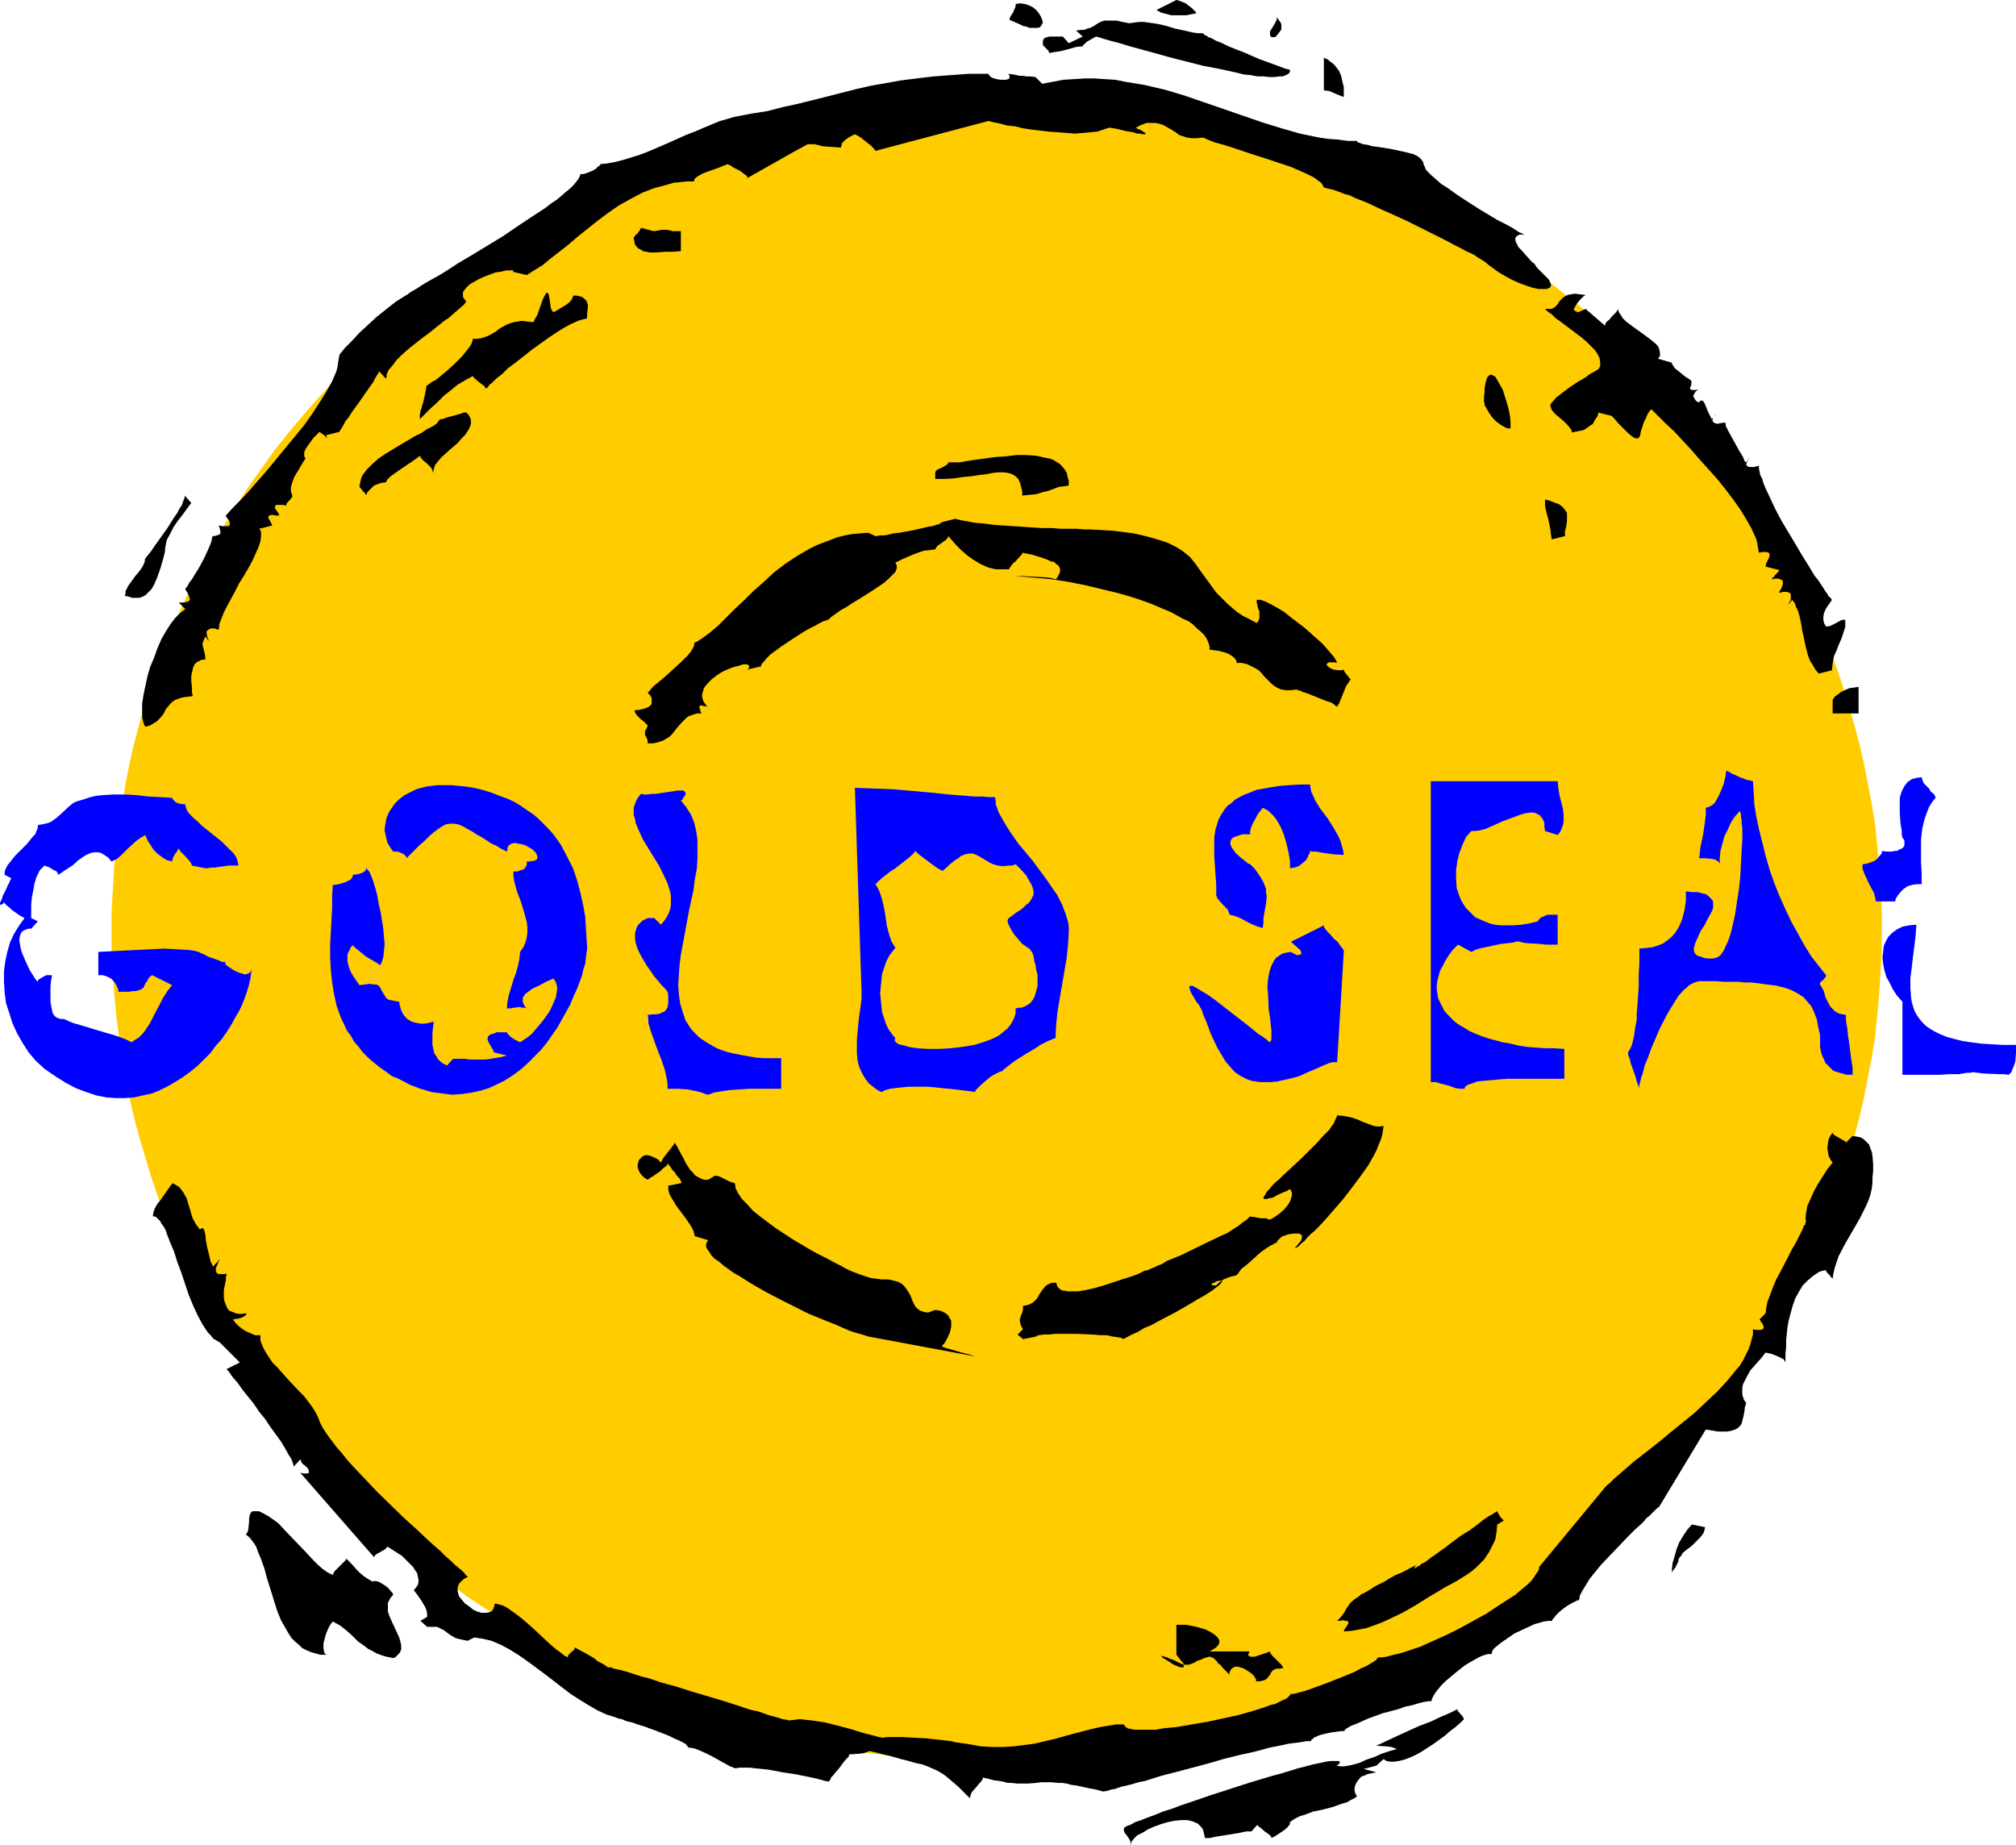 <?xml version="1.0" encoding="UTF-8" standalone="no"?>
<svg
   version="1.0"
   width="129.766mm"
   height="118.743mm"
   id="svg36"
   sodipodi:docname="Seal - Gold.wmf"
   xmlns:inkscape="http://www.inkscape.org/namespaces/inkscape"
   xmlns:sodipodi="http://sodipodi.sourceforge.net/DTD/sodipodi-0.dtd"
   xmlns="http://www.w3.org/2000/svg"
   xmlns:svg="http://www.w3.org/2000/svg">
  <sodipodi:namedview
     id="namedview36"
     pagecolor="#ffffff"
     bordercolor="#000000"
     borderopacity="0.25"
     inkscape:showpageshadow="2"
     inkscape:pageopacity="0.0"
     inkscape:pagecheckerboard="0"
     inkscape:deskcolor="#d1d1d1"
     inkscape:document-units="mm" />
  <defs
     id="defs1">
    <pattern
       id="WMFhbasepattern"
       patternUnits="userSpaceOnUse"
       width="6"
       height="6"
       x="0"
       y="0" />
  </defs>
  <path
     style="fill:#ffcc00;fill-opacity:1;fill-rule:evenodd;stroke:none"
     d="m 242.561,24.08 5.494,0.162 5.494,0.162 5.494,0.323 5.494,0.485 5.333,0.646 5.333,0.646 5.333,0.808 5.171,0.97 5.333,1.131 5.171,1.131 5.171,1.293 5.01,1.454 5.01,1.454 5.01,1.778 4.848,1.778 4.848,1.778 4.848,1.939 4.686,2.101 4.686,2.263 4.686,2.263 4.525,2.424 4.363,2.424 4.525,2.586 4.363,2.747 4.202,2.747 4.202,2.909 4.04,2.909 4.04,3.071 3.878,3.071 4.04,3.232 3.717,3.394 3.717,3.394 3.555,3.394 3.555,3.555 3.394,3.717 3.394,3.717 3.232,3.717 3.232,3.879 3.07,3.879 2.909,4.04 2.909,4.04 2.747,4.202 2.586,4.202 2.586,4.202 2.424,4.363 2.262,4.363 2.262,4.525 2.101,4.525 1.939,4.525 1.939,4.525 1.778,4.687 1.616,4.687 1.454,4.848 1.454,4.848 1.293,4.848 1.131,4.848 0.97,5.01 0.97,5.01 0.808,5.01 0.485,5.01 0.485,5.172 0.323,5.172 0.323,5.172 v 5.172 5.172 l -0.323,5.172 -0.323,5.172 -0.485,5.172 -0.485,5.01 -0.808,5.01 -0.97,5.01 -0.97,5.01 -1.131,4.848 -1.293,4.848 -1.454,4.848 -1.454,4.848 -1.616,4.687 -1.778,4.687 -1.939,4.525 -1.939,4.525 -2.101,4.525 -2.262,4.525 -2.262,4.363 -2.424,4.363 -2.586,4.202 -2.586,4.202 -2.747,4.202 -2.909,4.04 -2.909,4.04 -3.07,3.879 -3.232,3.879 -3.232,3.717 -3.394,3.879 -3.394,3.555 -3.555,3.555 -3.555,3.394 -3.717,3.394 -3.717,3.394 -4.04,3.232 -3.878,3.071 -4.04,3.071 -4.04,3.071 -4.202,2.747 -4.202,2.747 -4.363,2.747 -4.525,2.586 -4.363,2.424 -4.525,2.424 -4.686,2.263 -4.686,2.263 -4.686,2.101 -4.848,1.939 -4.848,1.778 -4.848,1.778 -5.01,1.778 -5.01,1.454 -5.01,1.454 -5.171,1.293 -5.171,1.131 -5.333,1.131 -5.171,0.97 -5.333,0.808 -5.333,0.646 -5.333,0.646 -5.494,0.485 -5.494,0.323 -5.494,0.162 h -5.494 -5.656 l -5.494,-0.162 -5.494,-0.323 -5.333,-0.485 -5.494,-0.646 -5.333,-0.646 -5.333,-0.808 -5.333,-0.97 -5.171,-1.131 -5.171,-1.131 -5.01,-1.293 -5.171,-1.454 -5.01,-1.454 -5.01,-1.778 -4.848,-1.778 -4.848,-1.778 -4.848,-1.939 -4.686,-2.101 -4.686,-2.263 -4.686,-2.263 -4.525,-2.424 -4.525,-2.424 -4.363,-2.586 -4.363,-2.747 -8.403,-5.495 -4.04,-3.071 -4.04,-3.071 -4.04,-3.071 -3.717,-3.232 -3.878,-3.394 -3.717,-3.394 -3.555,-3.394 -3.555,-3.555 -3.394,-3.555 -3.394,-3.879 -3.232,-3.717 -3.232,-3.879 -3.07,-3.879 -2.909,-4.04 -2.909,-4.04 -2.747,-4.202 -2.586,-4.202 -2.586,-4.202 -2.424,-4.363 -2.262,-4.363 -2.262,-4.525 -2.101,-4.525 -1.939,-4.525 -1.939,-4.525 -1.778,-4.687 -1.616,-4.687 -1.454,-4.848 -1.454,-4.848 -1.293,-4.848 -1.131,-4.848 -0.97,-5.01 -0.808,-5.01 -0.808,-5.01 -0.646,-5.01 -0.485,-5.172 -0.323,-5.172 -0.323,-5.172 v -5.172 -5.172 l 0.323,-5.172 0.323,-5.172 0.485,-5.172 0.646,-5.01 0.808,-5.01 0.808,-5.01 0.97,-5.01 1.131,-4.848 1.293,-4.848 1.454,-4.848 1.454,-4.848 1.616,-4.687 1.778,-4.687 1.939,-4.525 1.939,-4.525 2.101,-4.525 2.262,-4.525 2.262,-4.363 2.424,-4.363 2.586,-4.202 2.586,-4.202 2.747,-4.202 2.909,-4.04 2.909,-4.04 3.07,-3.879 3.232,-3.879 3.232,-3.717 3.394,-3.717 3.394,-3.717 3.555,-3.555 3.555,-3.394 3.717,-3.394 3.878,-3.394 3.717,-3.232 4.04,-3.071 4.04,-3.071 4.04,-2.909 4.202,-2.909 4.202,-2.747 4.363,-2.747 4.363,-2.586 4.525,-2.424 4.525,-2.424 4.686,-2.263 4.686,-2.263 4.686,-2.101 4.848,-1.939 4.848,-1.778 4.848,-1.778 5.01,-1.778 5.01,-1.454 5.171,-1.454 5.01,-1.293 5.171,-1.131 5.171,-1.131 5.333,-0.97 5.333,-0.808 5.333,-0.646 5.494,-0.646 5.333,-0.485 5.494,-0.323 5.494,-0.162 z"
     id="path1" />
  <path
     style="fill:#000000;fill-opacity:1;fill-rule:evenodd;stroke:none"
     d="m 82.578,86.3 -0.162,0.97 -0.162,0.97 -0.162,1.131 -0.323,1.131 -0.485,1.131 -0.485,1.131 -1.454,2.586 -1.616,2.586 -1.778,2.747 -1.939,2.747 -2.262,2.747 -4.525,5.495 -2.262,2.747 -2.262,2.586 -2.101,2.424 -2.101,2.263 -1.939,1.939 -1.616,1.778 0.162,0.485 0.323,0.323 0.323,0.485 0.162,0.485 v 0.485 l -0.162,0.162 -0.162,0.162 h -0.323 -0.485 -0.808 l -0.808,-0.162 0.162,0.323 0.162,0.485 0.162,0.808 v 0.323 l -0.323,0.323 -0.646,0.162 -0.485,0.162 h -0.485 l -0.162,0.646 -0.162,0.808 -0.323,0.808 -0.485,1.131 -0.97,2.101 -1.131,2.101 -1.293,2.101 -0.485,0.808 -0.646,0.808 -0.323,0.646 -0.323,0.485 -0.323,0.323 v 0.162 l 0.162,0.323 0.323,0.485 0.323,0.646 0.162,0.485 0.162,0.646 -0.162,0.162 -0.162,0.162 -0.485,0.162 -0.485,0.162 H 44.44 43.47 l 1.616,1.616 -0.646,0.485 -0.646,0.485 -1.131,1.131 -1.131,1.454 -1.131,1.778 -1.131,1.939 -0.97,2.263 -0.808,2.263 -0.97,2.263 -0.646,2.263 -0.485,2.263 -0.485,2.263 -0.323,2.101 v 1.778 1.616 l 0.162,0.646 0.162,0.646 0.162,0.485 0.323,0.485 1.131,-0.323 0.808,-0.485 0.808,-0.485 0.646,-0.646 0.97,-1.131 0.646,-1.293 0.97,-1.131 0.485,-0.485 0.646,-0.485 0.808,-0.323 0.97,-0.323 1.131,-0.162 1.454,-0.162 v -0.323 l -0.162,-0.485 v -1.293 l -0.162,-1.454 v -1.454 l 0.323,-1.454 0.162,-0.646 0.323,-0.646 0.485,-0.485 0.646,-0.323 0.646,-0.323 h 0.808 v -0.808 l -0.162,-0.808 -0.323,-1.293 -0.162,-0.646 v -0.485 l 0.323,-0.808 0.323,-0.808 0.485,0.646 0.323,0.323 0.162,0.162 v 0 l -0.162,-0.323 -0.323,-0.646 -0.162,-0.97 v -0.323 l 0.162,-0.323 0.485,-0.323 0.485,-0.162 h 0.808 l 0.485,0.162 0.485,0.162 0.162,-0.646 v -0.646 l 0.485,-1.293 0.646,-1.616 0.808,-1.616 0.97,-1.778 0.97,-1.778 0.97,-1.939 1.131,-1.778 1.131,-1.939 0.97,-1.778 0.808,-1.778 0.646,-1.454 0.485,-1.454 0.162,-1.293 v -0.485 -0.485 l -0.162,-0.485 -0.323,-0.323 3.232,-0.808 -0.162,-0.323 -0.485,-0.97 -0.323,-0.485 v -0.323 l 0.162,-0.323 h 0.162 l 0.323,-0.162 h 0.485 l 0.646,0.162 h 0.808 v -0.323 l -0.646,-0.97 -0.323,-0.485 v -0.485 l 0.162,-0.162 0.162,-0.162 h 0.323 0.646 0.646 l 0.808,0.162 v -0.323 l 0.162,-0.323 0.646,-0.646 0.485,-0.646 0.162,-0.162 v -0.323 l -0.162,-0.485 -0.162,-0.485 v -0.646 -0.485 l 0.323,-1.131 0.485,-1.293 1.454,-2.424 0.646,-1.131 0.646,-0.97 -0.162,-0.162 -0.162,-0.485 v -0.323 -0.485 l 0.323,-0.808 0.646,-0.97 1.293,-1.778 0.808,-0.808 0.646,-0.646 0.646,0.485 0.485,0.323 0.485,0.485 0.323,0.323 0.323,0.323 v 0 l -0.162,-0.162 -0.162,-0.162 -0.162,-0.323 -0.162,-0.485 3.232,-0.808 0.162,-0.323 0.323,-0.485 0.485,-0.808 0.485,-0.97 0.808,-0.97 0.808,-1.293 1.778,-2.424 1.778,-2.586 0.808,-1.131 0.808,-1.131 0.485,-0.97 0.485,-0.808 0.323,-0.485 0.162,-0.323 1.616,1.778 0.162,-0.485 v -0.485 l 0.485,-1.131 0.97,-1.131 0.97,-1.293 1.293,-1.293 1.454,-1.293 3.232,-2.586 1.778,-1.293 3.232,-2.586 0.808,-0.646 0.808,-0.485 1.454,-1.293 1.131,-0.97 1.131,-0.97 0.646,-0.808 -0.323,-0.485 -0.323,-0.323 -0.162,-0.485 v -0.485 -0.485 l 0.162,-0.323 0.646,-0.808 0.808,-0.808 1.131,-0.646 1.131,-0.646 1.454,-0.646 1.293,-0.485 1.293,-0.485 1.293,-0.162 1.293,-0.323 h 0.808 0.646 0.162 0.162 v 0.162 l -0.162,0.162 v 0 l 3.394,0.808 1.778,-1.131 2.101,-1.293 1.939,-1.616 2.101,-1.616 2.262,-1.778 2.262,-1.939 2.424,-1.939 2.424,-1.939 2.586,-1.939 2.586,-1.778 2.909,-1.616 2.747,-1.454 2.909,-1.131 3.07,-0.808 1.616,-0.485 1.616,-0.162 1.616,-0.162 h 1.778 v -0.323 l 0.162,-0.323 0.323,-0.323 0.485,-0.323 1.131,-0.646 1.293,-0.485 2.747,-0.97 1.131,-0.485 0.485,-0.162 0.323,-0.162 0.808,0.323 0.646,0.485 1.616,0.808 0.646,0.485 0.646,0.485 0.485,0.323 v 0.485 l 3.717,-2.101 3.717,-2.101 3.717,-2.101 3.555,-1.939 h 0.646 0.485 0.485 l 0.808,0.162 1.131,0.323 2.101,0.162 2.424,0.162 0.162,-0.646 0.162,-0.485 0.323,-0.323 0.485,-0.485 0.97,-0.646 1.293,-0.646 0.646,0.323 0.808,0.485 1.616,1.293 0.646,0.485 0.646,0.646 0.485,0.485 0.162,0.323 27.472,-7.272 1.293,0.323 1.616,0.323 1.778,0.485 1.778,0.162 1.939,0.485 2.101,0.323 4.202,0.485 4.363,0.323 1.939,0.162 1.939,-0.162 1.939,-0.162 1.616,-0.162 1.454,-0.485 1.454,-0.485 1.939,0.323 1.939,0.485 1.939,0.323 0.97,0.323 h 0.646 l 0.646,0.162 h 0.485 0.162 l 0.162,-0.162 -0.162,-0.162 -0.485,-0.323 -0.808,-0.485 -0.485,-0.162 -0.485,-0.323 1.293,-0.646 1.293,-0.485 h 1.293 0.97 l 0.808,0.162 0.97,0.323 1.454,0.808 1.616,0.97 0.808,0.646 0.97,0.323 0.97,0.323 1.131,0.162 h 1.293 l 1.454,-0.162 0.485,0.162 0.646,0.323 0.808,0.323 0.808,0.323 1.778,0.485 2.101,0.646 2.424,0.808 2.424,0.808 5.01,1.616 2.424,0.808 2.424,0.808 2.262,0.97 1.778,0.808 1.616,0.808 0.646,0.485 0.646,0.485 0.485,0.323 0.323,0.485 0.162,0.323 0.162,0.323 0.485,0.162 0.646,0.162 0.808,0.162 0.97,0.323 0.97,0.323 1.131,0.485 1.293,0.323 1.293,0.646 2.909,1.131 3.07,1.454 3.232,1.454 3.232,1.454 3.232,1.616 3.232,1.616 2.909,1.454 2.747,1.454 1.293,0.646 1.131,0.646 1.131,0.485 0.97,0.485 0.646,0.485 0.808,0.485 0.485,0.323 0.323,0.162 1.616,1.293 1.778,1.293 1.616,0.97 1.778,0.97 1.778,0.808 1.778,0.646 1.454,0.485 1.454,0.323 h 1.131 0.97 l 0.323,-0.162 0.323,-0.162 0.162,-0.162 0.162,-0.323 v -0.323 l -0.162,-0.323 -0.162,-0.485 -0.323,-0.485 -0.485,-0.485 -0.646,-0.646 -0.646,-0.646 -0.808,-0.808 -0.162,-0.162 -0.323,-0.485 -0.323,-0.485 -0.646,-0.485 -1.293,-1.454 -1.293,-1.454 -0.646,-0.646 -0.323,-0.646 -0.323,-0.646 -0.162,-0.646 0.162,-0.485 0.323,-0.323 0.323,-0.162 0.323,-0.162 h 0.485 0.646 l -1.454,-0.646 -1.454,-0.97 -1.778,-0.97 -1.939,-0.97 -4.04,-2.424 -4.04,-2.586 -1.939,-1.293 -1.778,-1.293 -1.778,-1.131 -1.293,-1.131 -1.293,-1.131 -0.97,-0.97 -0.323,-0.485 -0.162,-0.485 -0.162,-0.323 -0.162,-0.323 v -0.323 l -0.162,-0.323 -0.485,-0.646 -0.808,-0.646 -0.97,-0.485 -1.293,-0.323 -1.293,-0.323 -3.07,-0.646 -3.07,-0.485 -1.293,-0.162 -1.131,-0.323 -1.131,-0.162 -0.808,-0.323 -0.485,-0.162 -0.162,-0.162 v -0.162 h -2.262 l -2.424,-0.323 -2.262,-0.162 -2.262,-0.323 -4.686,-0.97 -4.525,-1.293 -4.686,-1.454 -4.686,-1.616 -9.373,-3.232 -4.686,-1.616 -4.848,-1.454 -4.848,-1.131 -4.848,-0.808 -2.424,-0.485 -2.586,-0.162 -2.424,-0.162 h -2.586 l -2.424,0.162 -2.586,0.162 -2.586,0.485 -2.586,0.485 -1.616,-1.616 -1.131,-0.162 h -0.97 l -0.97,-0.162 h -0.808 l -1.454,-0.323 -1.293,-0.162 0.323,0.485 v 0.323 0.162 l -0.323,0.323 -0.646,0.162 h -1.131 l -1.131,-0.162 -0.97,-0.323 -0.323,-0.162 -0.323,-0.323 -0.162,-0.162 -0.162,-0.323 h -4.686 l -4.525,0.323 -4.202,0.323 -4.04,0.485 -3.878,0.485 -3.555,0.646 -3.717,0.646 -3.555,0.808 -6.949,1.778 -7.11,1.778 -3.717,0.808 -3.717,0.97 -4.04,0.646 -4.202,0.808 -1.616,0.485 -1.778,0.485 -1.939,0.808 -1.939,0.808 -2.262,0.97 -2.101,0.808 -4.686,2.101 -4.525,1.939 -2.101,0.808 -2.101,0.646 -2.101,0.646 -1.939,0.485 -1.778,0.323 -1.616,0.162 -0.162,0.323 -0.485,0.323 -0.485,0.485 -0.808,0.485 -1.616,0.646 -0.646,0.162 h -0.646 l -0.162,0.485 -0.323,0.646 -0.485,0.646 -0.646,0.808 -0.808,0.808 -0.97,0.808 -1.131,0.97 -1.131,0.97 -1.454,0.97 -1.454,1.131 -3.232,2.101 -3.394,2.263 -3.555,2.424 -7.434,4.525 -3.555,2.101 -3.232,2.101 -1.616,0.97 -1.454,0.808 -1.454,0.808 -1.293,0.808 -0.97,0.646 -1.131,0.646 -0.808,0.485 -0.323,0.323 -0.323,0.162 -2.586,1.616 -2.262,1.778 -2.424,1.939 -2.101,1.939 -2.101,1.939 -1.939,2.101 -1.616,1.616 z"
     id="path2" />
  <path
     style="fill:#000000;fill-opacity:1;fill-rule:evenodd;stroke:none"
     d="m 35.229,136.076 v 0.485 l -0.162,0.485 -0.485,0.97 -0.808,1.131 -0.97,1.131 -0.808,1.131 -0.808,1.131 -0.646,1.293 v 0.485 l -0.162,0.646 0.808,0.162 0.485,0.162 0.485,0.162 h 1.131 0.646 l 0.808,-0.323 0.646,-0.323 0.646,-0.646 0.808,-0.808 0.646,-1.131 0.646,-1.454 0.646,-1.778 0.323,-0.97 0.323,-1.131 0.323,-1.131 0.323,-1.293 0.162,-1.454 0.323,-1.616 0.808,-1.454 0.808,-1.616 0.97,-1.454 1.131,-1.454 2.262,-3.071 -1.616,-1.778 v 0.485 l -0.323,0.808 -0.323,0.97 -0.646,0.97 -0.485,0.97 -0.808,1.131 -1.616,2.586 -1.616,2.263 -1.616,2.263 -0.646,0.97 -0.646,0.808 -0.646,0.808 z"
     id="path3" />
  <path
     style="fill:#000000;fill-opacity:1;fill-rule:evenodd;stroke:none"
     d="m 103.747,93.896 -0.162,0.97 -0.162,0.97 -0.485,2.101 -0.646,2.101 -0.162,0.97 v 0.97 l 1.293,-1.293 1.293,-1.293 1.616,-1.454 1.616,-1.616 1.616,-1.293 1.778,-1.454 1.939,-1.131 1.778,-0.97 0.162,0.323 0.323,0.323 1.131,0.97 1.131,0.808 0.323,0.485 0.162,0.162 0.162,-0.162 0.323,-0.323 0.323,-0.485 0.485,-0.323 1.131,-1.131 1.454,-1.131 1.454,-1.454 1.778,-1.293 3.878,-3.071 4.04,-2.909 1.939,-1.293 1.778,-1.131 1.778,-0.97 1.454,-0.646 0.808,-0.323 0.646,-0.162 0.485,-0.162 h 0.485 l 0.162,-0.646 v -0.97 l 0.162,-0.97 v -0.808 l -0.323,-0.97 -0.323,-0.323 -0.323,-0.323 -0.485,-0.323 -0.485,-0.162 -0.808,-0.162 h -0.808 l -0.162,0.485 -0.323,0.646 -0.646,0.646 -0.646,0.485 -1.616,0.97 -0.808,0.485 -0.646,0.323 -0.485,-0.646 -0.162,-0.646 -0.162,-1.131 -0.162,-1.131 -0.162,-0.808 -0.485,-0.485 -0.485,0.808 -0.485,0.97 -1.293,3.717 -0.485,0.808 -0.485,0.97 -1.454,-0.162 -1.293,-0.162 -1.131,0.162 -0.97,0.162 -0.97,0.323 -0.808,0.323 -1.454,0.808 -1.293,0.97 -1.454,0.808 -0.808,0.323 -0.97,0.323 -0.97,0.162 h -1.131 l -0.162,0.646 -0.162,0.485 -0.485,0.808 -0.485,0.646 -0.646,0.808 -0.808,0.97 -1.778,1.778 -1.778,1.616 -1.939,1.616 -0.808,0.646 -0.97,0.485 -0.646,0.485 z"
     id="path4" />
  <path
     style="fill:#000000;fill-opacity:1;fill-rule:evenodd;stroke:none"
     d="m 87.426,118.299 0.162,0.323 0.162,0.162 0.485,0.646 0.646,0.646 0.162,0.323 v 0.162 l 0.162,-0.323 0.162,-0.485 0.485,-0.485 0.485,-0.485 0.646,-0.646 0.808,-0.323 0.97,-0.323 1.131,-0.162 0.162,-0.323 0.162,-0.323 0.323,-0.323 0.485,-0.485 1.131,-0.808 2.586,-1.778 1.454,-0.97 1.131,-0.808 0.485,-0.323 0.323,-0.323 0.162,0.323 0.323,0.485 0.485,0.485 0.646,0.485 1.131,1.131 0.323,0.646 0.162,0.646 0.162,-0.97 0.323,-0.97 0.646,-0.808 0.808,-0.97 1.939,-1.778 2.101,-1.778 0.808,-0.97 0.97,-0.97 0.646,-0.97 0.485,-0.808 0.323,-0.97 v -0.97 l -0.323,-0.808 -0.323,-0.485 -0.485,-0.485 h -0.646 l -0.808,0.323 -1.778,0.485 -1.778,0.485 -0.808,0.323 h -0.646 v 0.162 l -0.323,0.323 -0.162,0.323 -0.323,0.323 -0.97,0.646 -1.293,0.646 -1.454,0.97 -1.616,0.808 -3.555,2.101 -3.717,2.263 -1.616,1.131 -1.454,1.293 -1.293,1.293 -0.97,1.293 -0.323,0.646 -0.162,0.646 -0.162,0.808 z"
     id="path5" />
  <path
     style="fill:#000000;fill-opacity:1;fill-rule:evenodd;stroke:none"
     d="m 253.712,10.505 v 0.323 l 0.162,0.323 0.646,0.646 0.485,0.485 0.162,0.323 0.162,0.323 0.646,-0.162 0.97,-0.162 1.131,-0.162 2.424,-0.646 1.131,-0.323 0.97,-0.162 h 0.808 v -0.323 l 0.323,-0.162 0.323,-0.323 0.323,-0.323 1.131,-0.646 1.131,-0.646 0.646,0.162 0.97,0.323 1.131,0.323 1.131,0.323 1.293,0.323 1.616,0.485 1.616,0.485 1.778,0.485 3.555,0.97 4.04,1.131 8.242,2.101 4.202,0.808 3.717,0.808 1.939,0.485 1.616,0.162 1.778,0.323 h 1.454 l 1.454,0.162 h 1.293 l 1.131,-0.162 h 0.808 l 0.808,-0.323 0.646,-0.323 0.323,-0.485 v -0.485 h -0.162 l -0.323,-0.162 h -0.323 l -0.485,-0.162 -1.293,-0.485 -1.293,-0.485 -1.778,-0.646 -1.778,-0.646 -3.717,-1.616 -3.717,-1.454 -1.616,-0.808 -1.616,-0.646 -1.131,-0.646 -0.646,-0.162 -0.323,-0.323 -0.485,-0.162 -0.162,-0.162 -0.162,-0.162 -0.162,-0.162 h -1.131 l -1.293,-0.162 -2.101,-0.485 -2.262,-0.485 -2.101,-0.646 -2.101,-0.485 -2.262,-0.323 -1.131,-0.162 h -1.131 l -1.293,0.162 -1.131,0.162 -1.616,-0.323 -1.454,-0.323 h -1.131 -0.97 -0.808 l -0.646,0.162 -0.97,0.485 -0.97,0.646 -0.97,0.485 -0.646,0.162 -0.808,0.323 h -0.808 l -1.131,0.162 1.616,1.454 -3.394,1.616 -1.454,-1.616 h -3.232 l -0.646,0.162 -0.485,0.162 -0.323,0.323 -0.162,0.485 z"
     id="path6" />
  <path
     style="fill:#000000;fill-opacity:1;fill-rule:evenodd;stroke:none"
     d="m 247.086,0.97 v 0.485 l -0.162,0.485 -0.485,1.131 -0.323,0.485 -0.323,0.485 -0.162,0.485 V 4.848 l 1.131,0.485 1.131,0.485 0.97,0.485 0.808,0.162 0.808,0.323 h 0.646 1.131 l 0.808,-0.162 0.162,-0.323 0.162,-0.162 0.323,-0.646 -0.162,-0.646 -0.323,-0.808 -0.485,-0.808 -0.646,-0.808 -0.808,-0.646 -0.97,-0.485 -0.97,-0.323 -1.131,-0.162 z"
     id="path7" />
  <path
     style="fill:#000000;fill-opacity:1;fill-rule:evenodd;stroke:none"
     d="m 286.193,0 -4.848,2.424 1.131,0.646 1.293,0.323 1.131,0.323 h 1.293 1.131 1.293 l 2.424,-0.485 -0.162,-0.323 -0.485,-0.485 -0.485,-0.485 -0.646,-0.485 -0.808,-0.646 -0.808,-0.323 -0.808,-0.323 z"
     id="path8" />
  <path
     style="fill:#000000;fill-opacity:1;fill-rule:evenodd;stroke:none"
     d="m 308.979,8.242 v 0.323 l 0.162,0.323 0.323,0.162 h 0.323 0.162 l 0.485,-0.162 0.485,-0.646 0.646,-0.808 0.162,-0.323 V 6.464 5.98 l -0.162,-0.485 -0.485,-0.646 -0.485,-0.646 v 0.485 l -0.162,0.485 -0.646,1.131 -0.485,0.808 -0.323,0.485 z"
     id="path9" />
  <path
     style="fill:#000000;fill-opacity:1;fill-rule:evenodd;stroke:none"
     d="m 322.068,17.939 v 4.04 l 1.293,0.162 1.131,0.485 1.131,0.485 1.293,0.485 v -2.424 l -0.323,-1.293 -0.323,-1.454 -0.485,-1.131 -0.97,-1.293 -0.485,-0.485 -0.646,-0.485 -0.808,-0.646 -0.808,-0.323 z"
     id="path10" />
  <path
     style="fill:#000000;fill-opacity:1;fill-rule:evenodd;stroke:none"
     d="m 361.014,97.774 0.162,0.323 v 0.485 l 0.485,0.808 0.646,1.131 0.808,1.131 0.97,0.97 1.131,0.808 1.131,0.646 0.646,0.162 h 0.485 v -1.616 l -0.162,-1.616 -0.323,-1.616 -0.485,-1.616 -0.485,-1.616 -0.485,-1.454 -0.646,-1.131 -0.646,-1.131 -0.485,-0.808 -0.646,-0.323 -0.323,-0.162 h -0.162 l -0.323,0.162 -0.162,0.162 -0.323,0.323 -0.162,0.485 -0.162,0.485 -0.162,0.808 -0.162,0.808 v 0.97 l -0.162,1.131 z"
     id="path11" />
  <path
     style="fill:#000000;fill-opacity:1;fill-rule:evenodd;stroke:none"
     d="m 377.497,131.228 3.232,-0.808 v -1.131 l 0.323,-1.293 0.162,-1.293 v -1.293 -0.646 l -0.323,-0.485 -0.485,-0.646 -0.485,-0.485 -0.646,-0.485 -0.97,-0.323 -1.131,-0.485 -1.293,-0.323 v 1.293 l 0.162,1.131 0.646,2.424 0.485,2.424 0.162,1.293 z"
     id="path12" />
  <path
     style="fill:#000000;fill-opacity:1;fill-rule:evenodd;stroke:none"
     d="m 392.041,101.168 0.808,0.808 0.808,0.97 0.808,0.808 1.131,1.131 0.485,0.485 0.97,0.808 0.485,0.323 0.646,0.162 h 0.323 l 0.323,-0.323 0.162,-0.323 0.162,-0.808 0.162,-0.646 0.323,-0.97 0.323,-0.97 0.485,-0.97 0.485,-1.131 0.808,-0.97 1.616,1.616 1.778,1.778 2.101,1.939 2.101,2.263 2.101,2.263 2.101,2.424 4.363,4.848 1.939,2.424 1.939,2.586 1.616,2.263 1.454,2.424 1.293,2.263 0.485,1.131 0.485,0.97 0.323,0.97 0.162,0.97 0.162,0.97 0.162,0.808 0.808,-0.162 h 1.131 l 0.323,0.162 0.323,0.162 v 0.162 0.485 l -0.162,0.485 -0.646,1.293 -0.162,0.808 3.232,0.808 v 0.323 l -0.323,0.323 -0.485,0.485 -0.485,0.646 -0.323,0.162 v 0.323 l 0.808,-0.162 h 0.646 l 0.485,0.162 0.323,0.162 0.323,0.162 v 0.162 0.646 l -0.162,0.646 -0.323,0.646 -0.323,0.485 -0.162,0.323 h 0.485 l 0.485,-0.162 h 0.97 l 0.485,0.162 0.323,0.162 0.162,0.323 v 0.485 0.808 l -0.485,0.808 v 0.323 h -0.162 l 0.162,-0.162 0.323,-0.323 0.485,-0.646 0.646,0.808 0.323,0.97 0.485,0.97 0.323,1.131 0.485,2.263 0.162,1.293 0.323,1.293 0.485,2.424 0.646,2.424 0.485,1.293 0.646,0.97 0.646,1.131 0.808,0.97 3.232,-0.808 0.162,-1.778 0.323,-1.616 0.646,-1.454 0.485,-1.293 0.646,-1.454 0.485,-1.454 0.485,-1.454 v -1.778 h -0.646 l -0.485,0.162 -1.131,0.646 -1.293,0.646 -0.646,0.162 h -0.485 l -0.485,-0.808 -0.162,-0.808 v -0.808 l 0.162,-0.808 0.323,-0.808 0.485,-0.808 1.131,-1.616 v 0 l -0.162,-0.162 -0.162,-0.323 -0.485,-0.323 -0.323,-0.646 -0.485,-0.646 -0.485,-0.808 -0.646,-0.97 -0.646,-0.97 -0.808,-0.97 -1.454,-2.424 -1.616,-2.586 -1.616,-2.747 -3.394,-5.656 -1.454,-2.747 -1.293,-2.747 -1.131,-2.424 -0.485,-1.131 -0.323,-1.131 -0.485,-0.97 -0.162,-0.808 -0.162,-0.808 v -0.646 l -1.131,0.323 h -0.808 -0.485 l -0.323,-0.162 -0.323,-0.323 v -0.162 l 0.162,-0.646 0.323,-0.485 0.162,-0.323 h 0.162 v 0 l -0.323,0.162 -0.162,0.323 -0.485,0.485 -0.162,-0.162 -0.162,-0.323 -0.162,-0.485 -0.323,-0.646 -0.808,-1.293 -1.778,-3.232 -0.808,-1.454 -0.323,-0.646 -0.323,-0.646 v -0.485 l -0.162,-0.323 -1.131,0.162 -0.808,0.162 -0.485,-0.162 -0.323,-0.162 -0.162,-0.162 -0.162,-0.323 0.162,-0.646 0.485,-0.485 v -0.162 l 0.162,-0.162 v 0.162 l -0.162,0.162 -0.323,0.323 -0.485,0.485 -0.485,-0.97 -0.485,-0.97 -0.323,-0.808 -0.323,-0.808 -0.323,-0.646 -0.323,-0.323 h -0.485 l -0.162,0.162 -0.323,0.323 -0.646,-0.485 -0.323,-0.485 -0.162,-0.323 -0.162,-0.323 0.162,-0.323 0.162,-0.323 0.323,-0.485 0.646,-0.485 -0.646,0.162 h -0.323 -0.646 l -0.323,-0.162 -0.162,-0.323 0.323,-0.646 V 93.249 l 0.162,-0.323 -0.162,-0.162 v -0.162 l -0.646,-0.485 -0.808,-0.485 -1.778,-1.454 -0.808,-0.646 -0.485,-0.808 -0.162,-0.162 v -0.323 l -3.394,-0.97 0.485,-0.646 v -0.808 l -0.162,-0.808 -0.323,-0.808 -0.646,-0.646 -0.97,-0.808 -1.939,-1.454 -2.262,-1.616 -1.939,-1.454 -0.808,-0.808 -0.485,-0.808 -0.485,-0.646 -0.162,-0.808 -0.162,0.323 -0.323,0.485 -0.485,0.485 -0.646,0.646 -0.485,0.646 -0.646,0.485 -0.323,0.485 -0.162,0.485 -4.686,-4.04 -1.778,0.808 -0.485,-0.162 -0.323,-0.162 -0.162,-0.162 -0.162,-0.162 0.162,-0.323 0.162,-0.323 0.485,-0.808 0.646,-0.808 0.646,-0.646 0.485,-0.485 h 0.162 l 0.162,-0.162 -1.454,-0.162 -1.131,-0.162 -0.97,0.162 -0.808,0.162 -0.646,0.323 -0.485,0.323 -0.808,0.808 -0.485,0.808 -0.646,0.646 -0.485,0.323 -0.485,0.162 h -0.646 -0.808 l 0.646,0.646 0.97,0.646 0.97,0.97 1.131,0.808 1.293,0.97 1.293,0.97 2.586,1.939 1.131,0.97 1.131,1.131 0.97,0.97 0.646,0.97 0.485,0.97 0.162,0.97 v 0.97 l -0.162,0.323 -0.323,0.485 v 0 l -0.323,0.162 -0.485,0.323 -0.646,0.323 -0.808,0.485 -0.808,0.646 -1.939,1.131 -1.939,1.293 -1.939,1.454 -0.808,0.646 -0.646,0.485 -0.485,0.646 -0.485,0.485 -0.323,0.485 v 0.485 l 0.162,0.323 0.162,0.485 0.808,0.97 0.97,0.808 1.131,0.97 0.97,0.97 0.646,0.808 0.323,0.485 v 0.485 l 0.808,-0.162 0.808,-0.162 0.808,-0.162 0.646,-0.162 1.131,-0.808 0.97,-0.646 0.485,-0.97 0.485,-0.646 0.323,-0.646 v -0.485 z"
     id="path13" />
  <path
     style="fill:#000000;fill-opacity:1;fill-rule:evenodd;stroke:none"
     d="m 445.854,170.337 v 3.232 h 6.302 v -6.464 l -1.131,0.162 -1.131,0.162 -1.131,0.485 -0.97,0.485 -0.808,0.646 -0.646,0.485 -0.323,0.485 z"
     id="path14" />
  <path
     style="fill:#0000ff;fill-opacity:1;fill-rule:evenodd;stroke:none"
     d="m 462.822,203.791 0.485,0.646 v 0.646 0.646 l -0.485,0.646 -0.808,0.323 -0.485,0.323 h -0.646 l -0.646,0.162 h -0.646 -0.808 l -0.808,-0.162 -0.162,0.323 -0.162,0.485 -0.485,0.485 -0.485,0.646 -0.646,0.485 -0.808,0.323 -0.97,0.323 -1.131,0.162 v 1.131 l 0.485,1.293 1.131,2.424 1.131,2.101 0.323,1.131 0.162,0.97 v 0 h 4.686 v 0 l 0.162,-0.646 0.485,-0.808 0.646,-0.808 0.808,-0.808 0.97,-0.646 1.131,-0.323 1.131,-0.162 h 1.131 v -2.586 l -0.162,-2.586 v -2.747 -2.909 l 0.323,-2.747 0.323,-1.454 0.323,-1.131 0.485,-1.293 0.485,-1.293 0.808,-1.293 0.808,-0.97 -0.162,-0.485 -0.323,-0.485 -0.646,-0.485 -0.485,-0.808 -1.293,-1.293 -0.323,-0.808 -0.162,-0.646 -1.293,0.162 -1.131,0.323 -0.97,0.646 -0.646,0.808 -0.485,0.808 -0.485,1.131 -0.323,1.131 v 1.131 2.586 l 0.162,2.263 0.162,1.131 0.162,0.97 v 0.97 z"
     id="path15" />
  <path
     style="fill:#0000ff;fill-opacity:1;fill-rule:evenodd;stroke:none"
     d="m 462.822,243.708 v 17.777 h 4.202 5.01 l 2.262,-0.162 h 2.262 l 1.939,-0.323 h 0.808 l 0.646,-0.162 1.293,0.162 1.131,0.162 4.04,0.162 h 1.131 l 1.131,0.162 0.646,-0.646 0.323,-0.808 0.323,-0.808 0.323,-0.97 0.162,-2.101 v -1.939 h -3.232 l -2.747,-0.162 -2.586,-0.162 -2.424,-0.323 -2.101,-0.323 -1.939,-0.485 -1.778,-0.485 -1.616,-0.646 -1.293,-0.646 -1.131,-0.646 -1.131,-0.808 -0.97,-0.97 -0.646,-0.808 -0.646,-0.97 -0.485,-0.97 -0.323,-0.97 -0.323,-1.131 -0.162,-1.131 -0.162,-2.263 v -2.424 l 0.323,-2.424 0.323,-2.747 0.323,-2.586 0.323,-2.586 0.162,-2.586 -1.778,0.162 -1.616,0.323 -1.293,0.646 -1.131,0.808 -0.97,0.97 -0.646,1.131 -0.485,1.131 -0.162,1.454 -0.162,1.454 0.162,1.454 0.323,1.616 0.485,1.616 0.808,1.454 0.808,1.616 0.97,1.454 z"
     id="path16" />
  <path
     style="fill:#0000ff;fill-opacity:1;fill-rule:evenodd;stroke:none"
     d="m 444.238,237.244 -1.778,-2.263 -1.778,-2.263 -1.616,-2.586 -1.616,-2.909 -1.616,-2.909 -1.454,-3.071 -1.454,-3.232 -1.293,-3.232 -1.131,-3.232 -0.97,-3.394 -0.808,-3.232 -0.808,-3.232 -0.646,-3.071 -0.485,-3.071 -0.162,-2.909 -0.162,-2.586 -0.646,-0.162 -0.808,-0.162 -1.778,-0.646 -0.97,-0.485 -0.808,-0.323 -0.808,-0.485 -0.646,-0.323 v 0.323 l -0.162,0.323 v 0.485 l -0.162,0.646 -0.323,1.454 -0.646,1.616 -0.646,1.454 -0.485,0.808 -0.323,0.646 -0.485,0.485 -0.485,0.323 -0.646,0.323 -0.646,0.162 v 1.616 l -0.162,1.454 -0.485,3.394 -0.646,3.071 -0.162,1.454 -0.162,1.293 h 1.454 l 1.616,0.162 0.808,0.162 0.485,0.323 0.485,0.323 0.162,0.485 v -1.454 l 0.162,-1.778 0.485,-1.778 0.485,-1.778 0.808,-1.616 0.808,-1.778 0.97,-1.454 1.131,-1.293 0.162,0.323 0.162,0.485 v 0.646 l 0.162,0.808 v 0.808 l 0.162,1.131 v 2.424 l -0.162,2.747 -0.162,3.071 -0.162,3.232 -0.323,3.232 -0.485,3.071 -0.485,3.232 -0.646,2.909 -0.323,1.293 -0.323,1.131 -0.485,1.293 -0.485,0.97 -0.323,0.808 -0.485,0.808 -0.485,0.646 -0.646,0.485 -0.485,0.162 -0.646,0.162 h -1.293 l -0.97,-0.162 -0.808,-0.323 -0.646,-0.162 -0.485,-0.323 -0.323,-0.485 -0.162,-0.485 v -0.646 l 0.162,-0.485 0.162,-0.646 0.646,-1.454 0.646,-1.454 0.97,-1.454 0.808,-1.616 0.808,-1.454 0.323,-0.646 0.162,-0.646 v -0.646 -0.646 l -0.162,-0.485 -0.485,-0.485 -0.485,-0.485 -0.646,-0.485 -0.808,-0.162 -1.131,-0.323 h -1.293 l -1.616,-0.162 v 2.263 l -0.323,2.263 -0.646,2.424 -0.485,1.131 -0.485,0.97 -0.646,0.97 -0.808,0.97 -0.97,0.808 -1.131,0.808 -1.131,0.485 -1.454,0.485 -1.454,0.162 -1.778,0.162 v 3.394 l -0.162,3.071 v 2.747 l -0.162,2.424 -0.162,2.263 -0.162,1.939 v 1.616 l -0.323,1.454 -0.162,1.131 -0.162,1.131 -0.162,0.808 -0.162,0.646 -0.162,0.646 -0.162,0.485 -0.323,0.646 -0.323,0.485 -0.162,0.323 v 0.646 l 0.162,0.323 0.162,0.485 0.162,0.485 0.162,0.808 0.323,0.808 0.323,0.97 0.485,1.293 0.323,1.293 0.646,1.616 v -0.323 -0.485 l 0.162,-0.646 0.162,-0.485 0.162,-0.808 0.323,-0.808 0.485,-1.939 0.808,-1.939 0.808,-2.263 0.97,-2.263 0.97,-2.263 1.131,-2.263 1.131,-2.101 1.293,-2.101 1.131,-1.778 1.293,-1.454 0.646,-0.485 0.646,-0.646 0.646,-0.323 0.646,-0.323 0.485,-0.162 0.646,-0.162 h 4.04 l 1.939,0.162 h 1.778 1.778 l 1.454,0.162 h 1.616 l 1.454,0.162 2.424,0.323 2.424,0.323 1.939,0.485 1.778,0.646 1.454,0.808 1.293,0.808 0.97,1.131 0.97,1.131 0.646,1.454 0.646,1.616 0.323,1.778 0.485,2.101 v 1.293 1.616 l 0.323,1.616 0.323,0.808 0.323,0.646 0.323,0.808 0.646,0.646 0.646,0.646 0.646,0.646 0.97,0.323 1.131,0.323 1.131,0.323 h 1.454 v -1.778 l -0.323,-1.939 -0.485,-3.879 -0.323,-1.939 -0.162,-1.778 -0.323,-1.778 v -1.454 l -0.808,-0.162 -0.808,-0.162 -0.646,-0.323 -0.485,-0.323 -0.485,-0.485 -0.485,-0.485 -0.646,-1.131 -0.646,-1.293 -0.162,-0.646 -0.162,-0.646 -0.485,-0.97 -0.323,-0.485 -0.162,-0.323 v -0.323 l 0.162,-0.323 0.646,-0.485 0.485,-0.646 0.162,-0.162 z"
     id="path17" />
  <path
     style="fill:#0000ff;fill-opacity:1;fill-rule:evenodd;stroke:none"
     d="m 374.104,224.154 -1.939,0.485 -1.939,0.323 -1.939,0.162 h -1.616 -1.616 l -1.454,-0.162 -1.293,-0.323 -1.131,-0.485 -1.131,-0.485 -1.131,-0.485 -0.808,-0.808 -0.808,-0.808 -0.646,-0.646 -0.646,-0.97 -0.485,-0.808 -0.485,-1.131 -0.323,-0.97 -0.323,-0.97 -0.162,-2.263 v -2.101 l 0.323,-2.263 0.485,-1.939 0.808,-2.101 0.808,-1.778 1.293,-1.454 h 0.97 l 1.131,-0.162 1.293,-0.323 1.454,-0.646 2.909,-1.293 3.07,-1.131 1.293,-0.485 1.293,-0.323 1.293,-0.162 0.97,0.162 0.485,0.323 0.485,0.162 0.323,0.485 0.323,0.323 0.323,0.646 0.162,0.646 v 0.808 l 0.162,0.97 3.07,0.97 0.646,-0.808 0.323,-0.808 0.323,-0.808 0.162,-0.808 v -1.454 l -0.162,-1.616 -0.808,-3.232 -0.323,-1.778 -0.162,-1.778 h -30.866 v 73.21 h 1.293 l 0.97,0.323 1.939,0.485 1.778,0.646 1.131,0.162 h 1.131 v -0.323 l 0.162,-0.162 0.323,-0.323 0.323,-0.162 0.97,-0.323 1.293,-0.485 1.616,-0.162 1.778,-0.162 1.778,-0.162 2.101,-0.162 h 4.202 5.656 1.616 2.424 v -7.272 l -2.424,-0.162 h -2.262 l -2.262,-0.162 -2.101,-0.162 -2.101,-0.323 -1.939,-0.485 -1.939,-0.323 -1.778,-0.485 -1.778,-0.485 -1.454,-0.485 -1.616,-0.646 -1.454,-0.646 -1.293,-0.808 -1.131,-0.646 -1.131,-0.808 -0.97,-0.97 -0.808,-0.808 -0.808,-0.97 -0.485,-0.97 -0.485,-0.97 -0.485,-0.97 -0.162,-1.131 -0.162,-0.97 v -1.131 l 0.162,-1.131 0.323,-1.293 0.323,-1.131 0.646,-1.131 0.646,-1.293 0.808,-1.293 0.97,-1.293 1.293,-1.293 3.232,1.778 1.293,-0.646 1.293,-0.323 3.07,-0.646 1.454,-0.323 1.454,-0.162 1.454,-0.162 1.293,-0.323 1.293,0.323 1.293,0.162 2.909,0.162 1.293,0.162 h 1.131 1.778 v -7.272 h -4.848 2.101 l 0.162,0.162 h -0.323 l -0.646,0.323 -0.485,0.162 -0.485,0.485 -0.162,0.162 z"
     id="path18" />
  <path
     style="fill:#0000ff;fill-opacity:1;fill-rule:evenodd;stroke:none"
     d="m 326.916,231.588 v -0.323 l -0.162,-0.323 -0.646,-0.808 -0.646,-0.97 -0.97,-0.808 -0.808,-0.97 -0.808,-0.808 -0.646,-0.808 -0.162,-0.323 v -0.323 l -8.08,4.04 v 0 h 0.162 l 0.485,0.485 1.293,1.131 0.485,0.485 0.162,0.323 v 0.323 0.162 l -0.162,0.162 h -0.323 l -0.485,0.162 -1.616,-0.808 -0.97,0.162 -0.808,0.162 -0.646,0.323 -0.646,0.485 -0.485,0.323 -0.485,0.646 -0.646,1.293 -0.485,1.454 -0.323,1.778 -0.162,1.778 0.162,1.939 0.162,3.717 0.323,1.939 0.162,1.616 0.162,1.454 v 1.293 0.97 l -0.162,0.323 -0.162,0.323 -0.323,-0.162 -0.485,-0.485 -0.485,-0.323 -0.646,-0.485 -0.808,-0.485 -0.808,-0.646 -1.778,-1.454 -7.918,-6.141 -1.778,-1.293 -0.808,-0.485 -0.808,-0.485 -0.808,-0.485 -0.485,-0.323 -0.646,-0.323 -0.323,-0.162 h -0.485 l -0.162,0.162 -0.162,0.162 0.162,0.323 0.162,0.646 0.323,0.646 0.485,0.808 0.646,1.131 0.646,0.808 0.646,1.131 0.485,1.454 0.646,1.454 1.131,3.071 1.616,3.394 0.97,1.616 0.97,1.616 1.131,1.293 1.131,1.293 1.454,0.97 1.616,0.808 0.97,0.323 0.97,0.162 0.97,0.162 h 0.97 1.778 l 1.616,-0.162 1.454,-0.323 1.454,-0.323 1.293,-0.323 1.131,-0.323 2.101,-0.97 1.939,-0.808 1.778,-0.808 1.616,-0.646 0.808,-0.162 h 0.97 z"
     id="path19" />
  <path
     style="fill:#0000ff;fill-opacity:1;fill-rule:evenodd;stroke:none"
     d="m 295.889,217.689 0.162,0.646 0.323,0.485 1.131,1.293 1.131,1.131 0.323,0.646 0.162,0.646 0.808,0.162 0.97,0.323 1.131,0.485 1.131,0.646 1.293,0.646 1.131,0.485 0.97,0.323 0.646,0.162 0.162,-1.131 v -1.131 l 0.323,-1.939 0.323,-1.778 0.162,-1.778 -0.162,-0.808 v -0.97 l -0.323,-0.808 -0.323,-0.808 -0.646,-1.131 -0.646,-0.97 -0.808,-1.131 -1.131,-1.131 -0.485,-0.162 -0.97,-0.808 -0.646,-0.485 -1.293,-1.131 -0.485,-0.646 -0.485,-0.646 -0.323,-0.646 -0.162,-0.646 0.162,-0.646 0.323,-0.485 0.485,-0.323 0.485,-0.162 0.485,-0.162 0.485,-0.162 0.646,-0.162 h 0.808 0.97 v -0.646 l 0.162,-0.808 0.323,-0.808 0.485,-0.97 0.97,-1.778 0.646,-0.808 0.485,-0.646 0.97,0.485 0.808,0.646 0.808,0.808 0.646,0.808 0.485,0.808 0.646,1.131 0.808,1.939 0.646,2.263 0.485,2.101 0.323,1.939 v 0.97 0.808 l 1.131,-0.162 0.97,-0.323 0.808,-0.646 0.808,-0.646 0.485,-0.646 0.323,-0.808 0.323,-0.485 v -0.485 l 0.646,0.162 h 0.485 0.485 l 0.808,0.162 0.97,0.162 2.262,0.323 2.586,0.162 -0.162,-1.131 -0.323,-1.131 -0.323,-1.131 -0.485,-1.131 -1.293,-2.263 -1.454,-2.263 -1.616,-2.101 -1.293,-2.101 -0.485,-1.131 -0.485,-0.97 -0.162,-0.97 -0.162,-0.808 h -2.586 l -2.424,0.162 -2.262,0.162 -2.101,0.323 -1.778,0.323 -1.778,0.323 -1.616,0.646 -1.293,0.485 -1.293,0.646 -1.131,0.646 -0.808,0.808 -0.97,0.646 -0.646,0.808 -0.646,0.97 -0.485,0.808 -0.485,0.97 -0.323,1.131 -0.323,0.97 -0.323,2.101 v 2.263 2.263 l 0.323,4.687 0.162,2.263 z"
     id="path20" />
  <path
     style="fill:#0000ff;fill-opacity:1;fill-rule:evenodd;stroke:none"
     d="m 260.014,226.578 v -1.131 l -0.162,-1.131 -0.646,-2.101 -0.808,-2.101 -1.131,-2.263 -1.454,-2.101 -1.454,-2.101 -3.232,-4.363 -3.394,-4.04 -1.454,-2.101 -1.293,-1.939 -1.131,-1.939 -0.97,-1.778 -0.323,-0.97 -0.323,-0.808 v -0.808 l -0.162,-0.97 h -1.454 l -1.778,-0.162 h -1.939 l -1.939,-0.162 -4.202,-0.323 -4.525,-0.485 -9.373,-0.808 -4.525,-0.162 -4.363,-0.162 1.616,49.614 v 1.616 l -0.162,1.454 -0.485,3.394 -0.323,3.394 -0.162,1.778 v 1.778 1.616 l 0.162,1.616 0.323,1.454 0.646,1.454 0.808,1.454 0.97,1.293 1.454,1.131 0.646,0.485 0.97,0.485 0.97,-0.485 1.131,-0.323 1.293,-0.162 1.454,-0.162 1.616,-0.162 h 1.616 3.394 l 3.232,0.323 3.232,0.323 1.293,0.162 1.454,0.162 1.131,0.162 0.97,0.162 v -0.162 l 0.162,-0.323 0.323,-0.323 0.323,-0.323 0.808,-0.808 0.97,-0.808 1.131,-0.97 1.131,-0.646 0.97,-0.485 0.323,-0.162 h 0.323 l 0.162,-0.162 0.323,-0.323 0.646,-0.485 0.808,-0.646 0.808,-0.646 0.97,-0.646 2.262,-1.454 2.262,-1.293 1.131,-0.808 0.97,-0.485 0.97,-0.485 0.808,-0.323 0.646,-0.323 h 0.323 l 0.162,-3.232 0.323,-3.232 1.131,-6.626 1.131,-6.626 0.323,-3.232 z"
     id="path21" />
  <path
     style="fill:#ffcc00;fill-opacity:1;fill-rule:evenodd;stroke:none"
     d="m 250.318,230.618 0.323,0.485 0.485,0.646 0.323,0.808 0.162,1.131 0.323,1.131 0.162,1.131 0.323,1.293 v 1.293 1.293 l -0.323,1.293 -0.323,1.131 -0.485,0.97 -0.646,0.808 -0.97,0.646 -1.131,0.485 h -0.646 l -0.808,0.162 v 1.131 l -0.323,1.131 -0.485,0.97 -0.485,0.808 -0.808,0.97 -0.808,0.646 -0.97,0.808 -1.131,0.646 -1.131,0.485 -1.293,0.485 -2.586,0.808 -2.909,0.485 -2.909,0.323 -2.747,0.162 h -2.909 l -2.424,-0.162 -1.131,-0.162 -0.97,-0.162 -0.97,-0.323 -0.808,-0.162 -0.646,-0.162 -0.485,-0.323 -0.323,-0.323 -0.162,-0.162 v -0.323 l 0.162,-0.323 -0.808,-0.97 -0.808,-1.131 -0.646,-1.293 -0.485,-1.454 -0.485,-1.454 -0.162,-1.454 -0.162,-1.616 -0.162,-1.616 0.162,-1.616 0.162,-1.616 0.162,-1.454 0.485,-1.454 0.485,-1.454 0.646,-1.293 0.808,-1.131 0.808,-0.97 -0.485,-0.808 -0.485,-0.808 -0.323,-0.97 -0.323,-0.97 -0.485,-1.939 -0.323,-2.263 -0.323,-1.939 -0.485,-2.101 -0.323,-0.97 -0.323,-0.97 -0.485,-0.97 -0.485,-0.808 0.323,-0.323 0.485,-0.485 1.131,-0.97 1.454,-1.131 1.454,-0.97 1.454,-1.131 1.454,-1.131 1.131,-0.97 0.485,-0.485 0.323,-0.485 0.646,0.646 0.808,0.646 1.939,1.454 1.778,1.293 0.808,0.485 0.646,0.323 0.97,-0.808 0.808,-0.808 0.646,-0.485 0.808,-0.646 0.646,-0.323 0.485,-0.485 1.131,-0.485 0.97,-0.162 h 0.97 l 0.808,0.323 0.646,0.323 1.616,0.97 0.808,0.485 0.97,0.485 1.131,0.323 1.293,0.162 1.454,-0.162 h 0.808 l 0.808,-0.323 1.454,1.454 1.131,1.293 0.646,1.131 0.646,1.131 0.323,0.808 0.162,0.808 v 0.808 l -0.323,0.646 -0.323,0.646 -0.485,0.646 -0.646,0.485 -0.646,0.646 -0.808,0.646 -0.808,0.485 -1.939,1.454 -0.162,0.162 -0.162,0.323 v 0.485 l 0.162,0.485 0.323,0.646 0.323,0.646 0.808,1.293 0.97,1.131 0.97,1.131 0.485,0.323 0.485,0.323 0.323,0.323 z"
     id="path22" />
  <path
     style="fill:#0000ff;fill-opacity:1;fill-rule:evenodd;stroke:none"
     d="m 162.408,241.284 0.162,0.808 v 0.97 0.97 l -0.162,0.97 -0.162,0.323 -0.162,0.323 -0.485,0.485 -0.485,0.162 -0.646,0.323 -0.808,0.162 h -0.97 l -1.131,0.162 0.162,0.808 v 1.131 l 0.646,2.101 0.808,2.263 0.808,2.263 0.97,2.424 0.808,2.424 0.485,2.263 0.162,1.131 v 1.131 h 2.424 l 2.424,0.162 2.424,0.485 1.131,0.323 1.293,0.485 0.646,-0.162 0.808,-0.323 0.808,-0.162 0.97,-0.162 2.101,-0.323 2.424,-0.162 2.424,-0.162 h 2.747 5.01 v -7.434 h -2.262 -1.939 l -2.101,-0.162 -1.778,-0.323 -1.778,-0.323 -1.616,-0.323 -1.454,-0.323 -1.454,-0.485 -1.293,-0.485 -1.131,-0.646 -1.131,-0.646 -0.97,-0.646 -0.97,-0.646 -0.808,-0.808 -0.808,-0.808 -0.646,-0.808 -1.131,-1.778 -0.646,-1.939 -0.646,-2.101 -0.323,-2.263 -0.162,-2.263 0.162,-2.424 0.162,-2.424 0.323,-2.586 0.97,-5.172 0.97,-5.333 1.131,-5.172 0.323,-2.586 0.485,-2.586 0.162,-2.424 v -2.424 -2.263 l -0.323,-2.101 -0.485,-2.101 -0.808,-1.939 -1.131,-1.778 -0.646,-0.808 -0.646,-0.808 0.485,-0.323 0.162,-0.485 0.323,-0.323 0.162,-0.323 v -0.485 l -0.162,-0.162 -0.323,-0.323 h -0.646 -0.808 l -0.97,0.162 -2.101,0.323 -2.262,0.323 h -0.97 l -0.97,0.162 h -0.808 l -0.808,-0.162 -0.646,0.808 -0.485,0.808 -0.323,0.808 -0.323,0.97 v 0.808 0.97 l 0.323,0.97 0.162,0.97 0.808,1.939 0.97,2.101 2.586,4.202 1.293,2.101 1.131,2.263 0.97,2.101 0.646,2.101 0.162,0.97 v 1.131 0.97 l -0.162,0.97 -0.323,0.97 -0.485,0.97 -0.646,0.97 -0.808,0.97 v 0 l -1.616,-1.616 h -1.616 l -0.646,0.323 -0.646,0.323 -0.485,0.485 -0.485,0.485 -0.323,0.485 -0.162,0.485 -0.323,1.131 v 1.131 l 0.162,1.293 0.485,1.454 0.646,1.293 0.808,1.454 0.808,1.293 1.778,2.586 0.97,1.131 0.808,0.97 0.808,0.808 z"
     id="path23" />
  <path
     style="fill:#0000ff;fill-opacity:1;fill-rule:evenodd;stroke:none"
     d="m 126.533,231.588 -0.162,1.616 -0.323,1.616 -0.485,1.778 -0.646,1.778 -1.131,3.717 -0.323,1.616 -0.162,1.616 h 0.646 0.323 l 0.646,-0.162 h 0.485 l 0.646,-0.162 h 0.323 l 0.808,0.162 h 0.485 l 0.485,0.162 -0.485,-0.485 -0.323,-0.646 -0.162,-0.485 v -0.485 -0.485 l 0.323,-0.485 0.323,-0.485 0.485,-0.323 1.293,-0.97 1.454,-0.646 1.778,-0.97 1.778,-0.808 0.485,0.646 0.323,0.808 0.162,0.97 -0.162,0.97 -0.162,1.131 -0.485,1.131 -0.485,1.131 -0.646,1.293 -0.808,1.131 -0.808,1.131 -1.778,2.101 -0.808,0.97 -0.97,0.808 -0.97,0.646 -0.97,0.646 -1.293,-0.646 -0.97,-0.646 -0.323,-0.323 -0.323,-0.323 -0.162,-0.162 -0.162,-0.323 h -1.454 -0.97 l -0.808,0.323 -0.646,0.162 -0.485,0.323 -0.162,0.162 -0.162,0.485 v 0.323 l 0.323,0.808 0.485,0.808 0.485,0.808 0.162,0.323 v 0.323 l 3.232,0.808 -1.131,0.323 -0.97,0.162 -0.97,0.162 -0.808,0.162 -1.293,0.162 h -1.293 -1.293 -1.454 l -0.808,-0.162 h -0.808 -1.131 -1.131 l -1.454,1.616 -0.97,-0.485 -0.646,-0.485 -0.646,-0.646 -0.323,-0.646 -0.485,-0.646 -0.162,-0.646 -0.323,-1.454 v -1.454 -1.454 l 0.162,-1.454 0.162,-1.293 -1.293,0.323 -0.97,0.162 h -0.97 l -0.808,-0.162 -0.808,-0.162 -0.808,-0.323 -0.485,-0.323 -0.485,-0.323 -0.808,-0.97 -0.485,-0.97 -0.323,-1.131 -0.162,-0.97 -0.97,-0.162 -0.808,-0.162 -0.808,-0.162 -0.485,-0.323 -0.323,-0.485 -0.323,-0.485 -0.485,-0.808 -0.485,-0.97 -0.323,-0.323 -0.485,-0.323 h -0.808 l -0.808,-0.162 -1.131,0.162 -1.454,0.162 -0.323,-0.485 -0.323,-0.485 -0.808,-1.131 -0.646,-1.131 -0.485,-1.293 -0.323,-1.293 v -0.646 -0.808 l 0.162,-0.646 0.323,-0.485 0.323,-0.808 0.485,-0.485 0.646,0.646 0.808,0.646 1.778,1.454 1.939,1.131 0.808,0.485 0.646,0.485 0.323,-0.485 0.162,-0.323 0.162,-0.646 0.162,-0.485 0.162,-1.454 0.162,-1.778 -0.162,-1.778 -0.162,-1.939 -0.646,-4.04 -0.485,-2.101 -0.323,-1.939 -0.485,-1.778 -0.485,-1.616 -0.485,-1.293 -0.485,-1.131 -0.323,-0.323 -0.162,-0.162 -0.162,-0.323 H 89.041 v 0.323 l -0.162,0.323 -0.808,0.485 -0.97,0.323 -1.293,0.162 v 0.485 l -0.485,0.646 -0.646,0.323 -0.646,0.323 -1.616,0.485 -0.808,0.162 h -0.646 l -0.162,2.747 v 2.909 l -0.323,5.98 -0.162,2.909 v 3.071 l 0.162,3.071 0.323,3.071 0.485,2.909 0.646,2.909 1.131,3.071 0.646,1.293 0.646,1.454 0.97,1.293 0.808,1.454 1.131,1.293 0.97,1.293 1.293,1.293 1.293,1.131 1.616,1.293 1.616,1.131 1.293,0.97 1.616,0.646 2.747,1.454 2.586,0.97 2.747,0.808 2.424,0.323 2.586,0.323 2.262,-0.162 2.262,-0.323 2.262,-0.485 2.101,-0.646 2.101,-0.97 1.939,-0.97 1.939,-1.293 1.778,-1.293 1.616,-1.454 1.616,-1.616 1.616,-1.616 1.454,-1.778 2.586,-3.717 2.101,-3.717 0.97,-1.778 0.808,-1.939 0.808,-1.778 0.646,-1.616 0.646,-1.778 0.323,-1.454 0.485,-1.454 0.162,-1.454 0.162,-1.293 0.162,-0.97 -0.162,-2.424 -0.162,-2.586 -0.162,-2.747 -0.485,-2.747 -0.646,-2.909 -0.808,-3.071 -0.97,-2.909 -1.454,-2.909 -1.454,-2.747 -0.97,-1.454 -0.97,-1.293 -1.131,-1.293 -1.131,-1.131 -1.293,-1.293 -1.293,-1.131 -1.454,-0.97 -1.616,-1.131 -1.616,-0.97 -1.778,-0.808 -1.778,-0.646 -2.101,-0.808 -2.101,-0.646 -2.101,-0.485 -1.939,-0.323 -1.778,-0.162 -1.778,-0.162 h -1.616 -1.616 l -1.454,0.162 -1.293,0.162 -1.293,0.323 -1.131,0.323 -0.97,0.485 -0.97,0.485 -0.97,0.485 -0.808,0.646 -0.646,0.485 -0.808,0.808 -0.485,0.646 -0.97,1.454 -0.646,1.454 -0.323,1.616 -0.162,1.454 0.323,1.454 0.323,1.454 0.646,1.131 0.808,1.131 h 1.131 l 1.131,0.485 0.323,0.162 0.323,0.323 0.323,0.323 v 0.323 l 1.131,-1.131 1.131,-1.131 0.97,-0.97 0.97,-0.808 0.808,-0.808 0.808,-0.808 0.808,-0.646 0.646,-0.485 0.646,-0.485 0.485,-0.323 1.131,-0.646 1.131,-0.162 h 0.97 l 0.97,0.162 1.131,0.485 1.131,0.646 1.454,0.808 0.646,0.485 0.97,0.485 1.778,1.131 0.97,0.646 1.131,0.485 1.293,0.808 1.293,0.646 0.162,-0.485 v -0.485 l 0.162,-0.323 0.323,-0.323 0.485,-0.323 0.808,-0.162 0.808,0.162 0.97,0.162 0.97,0.323 0.808,0.485 0.808,0.485 0.646,0.646 0.323,0.485 0.162,0.646 v 0.323 l -0.162,0.323 -0.323,0.162 -0.323,0.162 h -0.485 l -0.646,0.162 h -0.646 v 0.808 l -0.162,0.323 -0.323,0.485 -0.323,0.323 -0.646,0.162 -0.808,0.323 h -0.97 v 1.131 l 0.162,1.131 0.646,2.424 0.97,2.586 0.808,2.586 0.646,2.424 0.162,1.293 v 1.293 l -0.162,1.293 -0.323,1.131 -0.485,1.131 z"
     id="path24" />
  <path
     style="fill:#0000ff;fill-opacity:1;fill-rule:evenodd;stroke:none"
     d="m 48.318,231.588 -1.293,-0.323 -1.293,-0.162 -2.747,-0.162 -3.07,-0.162 -3.07,0.162 -3.394,0.162 -3.232,0.162 -3.232,0.162 -3.07,0.162 v 5.656 h 1.131 l 0.97,0.323 0.97,0.485 0.646,0.646 0.485,0.646 0.323,0.646 0.323,0.646 v 0.646 h 1.454 1.131 l 0.97,-0.162 h 0.646 l 0.646,-0.162 0.485,-0.162 0.323,-0.162 0.323,-0.162 0.323,-0.485 0.323,-0.808 0.323,-0.323 0.323,-0.646 0.323,-0.485 0.646,-0.485 4.848,2.424 -0.485,0.646 -0.646,0.808 -1.131,1.778 -0.97,1.939 -1.131,2.101 -0.97,1.939 -1.293,1.939 -0.646,0.808 -0.808,0.808 -0.808,0.485 -0.97,0.646 -0.646,-0.323 -0.97,-0.485 -0.97,-0.323 -1.293,-0.485 -2.747,-0.808 -2.747,-0.808 -2.586,-0.808 -1.131,-0.323 -1.131,-0.323 -0.808,-0.323 -0.646,-0.323 -0.485,-0.162 -0.162,-0.162 h -0.808 l -0.646,-0.162 -0.646,-0.323 -0.485,-0.485 -0.323,-0.646 -0.162,-0.808 -0.162,-0.808 -0.162,-0.97 v -1.778 -1.939 l 0.162,-1.616 0.162,-0.646 v -0.485 h -1.293 l -0.97,0.485 -0.485,0.323 -0.323,0.162 -0.323,0.323 v 0.323 l -0.323,-0.323 -0.485,-0.646 -0.485,-0.808 -0.646,-0.97 -0.97,-2.101 -0.97,-2.263 -0.323,-1.131 -0.162,-0.97 -0.162,-0.97 0.162,-0.97 0.323,-0.808 0.485,-0.485 0.808,-0.323 0.485,-0.162 h 0.646 l 1.616,-1.778 -1.616,-0.808 v -1.454 -1.778 l 0.162,-1.778 0.323,-1.616 0.323,-1.778 0.485,-1.616 0.808,-1.616 0.646,-0.646 0.485,-0.485 1.293,0.485 0.97,0.646 0.485,0.162 0.323,0.323 0.162,0.323 0.162,0.323 1.616,-1.131 1.778,-1.131 1.454,-1.293 1.616,-1.131 0.646,-0.323 0.808,-0.323 0.808,-0.162 h 0.808 l 0.808,0.162 0.808,0.485 0.97,0.646 0.808,0.97 1.293,-0.646 0.97,-0.808 1.778,-1.778 1.939,-1.778 1.131,-0.808 1.131,-0.646 v 0.162 l 0.162,0.323 0.162,0.323 0.162,0.485 0.646,0.97 0.808,1.293 0.97,0.97 1.293,0.97 0.485,0.323 0.646,0.323 0.646,0.162 0.485,0.162 0.162,-0.646 0.162,-0.485 0.485,-0.808 0.485,-0.646 0.162,-0.323 0.162,-0.323 0.162,0.323 0.323,0.485 0.485,0.485 0.646,0.646 1.131,1.293 0.323,0.485 0.162,0.485 3.232,0.646 h 0.646 l 0.808,-0.162 h 0.97 l 0.97,-0.162 2.262,-0.323 h 2.424 l -0.162,-0.97 -0.323,-0.97 -0.646,-0.97 -0.97,-0.97 -0.97,-0.97 -0.97,-0.97 -2.424,-1.939 -2.424,-1.939 -0.97,-0.97 -0.97,-0.808 -0.97,-0.97 -0.646,-0.808 -0.323,-0.808 -0.162,-0.808 -1.293,-0.162 -0.97,-0.323 -0.323,-0.323 -0.323,-0.323 -0.162,-0.162 -0.162,-0.323 -2.909,-0.162 -2.909,-0.162 -2.747,-0.323 -2.747,-0.162 h -2.909 l -2.747,0.162 -1.454,0.162 -1.454,0.323 -1.454,0.485 -1.616,0.485 -0.485,0.162 -0.646,0.323 -0.97,0.808 -2.101,1.939 -1.131,0.97 -1.131,0.808 -0.808,0.323 -0.646,0.162 -0.808,0.162 -0.97,0.162 v 0.646 l -0.323,0.808 -0.323,0.808 -0.646,0.646 -1.293,1.616 -1.454,1.454 -1.454,1.454 -1.293,1.616 -0.646,0.808 -0.323,0.646 -0.323,0.808 v 0.808 l 1.616,0.808 -0.162,0.323 -0.162,0.323 -0.162,0.485 -0.323,0.485 -0.323,0.808 -0.323,0.646 -0.646,1.293 -0.162,0.646 -0.323,0.646 L 0,219.629 v 0.323 0.162 h 0.162 l 0.485,-0.162 0.485,-0.485 v 0.323 l 0.485,0.485 0.646,0.485 0.646,0.646 1.616,1.131 0.808,0.485 0.646,0.323 -1.293,1.778 -1.293,2.101 -0.97,2.101 -0.646,2.263 -0.485,2.263 -0.323,2.424 v 2.586 l 0.162,2.586 0.323,2.586 0.808,2.424 0.808,2.586 1.131,2.424 1.293,2.263 1.454,2.263 1.778,2.101 2.101,1.939 2.586,1.778 2.586,1.616 2.424,1.293 2.586,0.97 2.424,0.808 2.424,0.485 2.262,0.162 h 2.262 l 2.262,-0.162 2.101,-0.485 2.262,-0.485 1.939,-0.808 1.939,-0.97 1.939,-1.131 1.778,-1.131 1.778,-1.293 1.778,-1.454 1.454,-1.454 1.616,-1.616 1.293,-1.778 1.454,-1.616 1.131,-1.616 1.131,-1.778 0.97,-1.778 0.97,-1.616 0.808,-1.778 0.646,-1.616 0.485,-1.454 0.485,-1.616 0.323,-1.454 0.162,-1.293 0.162,-1.293 -0.162,0.646 -0.162,0.323 -0.323,0.323 -0.485,0.162 -0.485,0.162 -0.485,-0.162 -1.131,-0.323 -1.293,-0.646 -0.97,-0.646 -0.485,-0.323 -0.323,-0.323 -0.162,-0.323 v -0.323 h -0.808 l -0.646,-0.323 -1.778,-0.646 -0.97,-0.323 -0.808,-0.485 -0.808,-0.323 z"
     id="path25" />
  <path
     style="fill:#000000;fill-opacity:1;fill-rule:evenodd;stroke:none"
     d="m 168.872,156.439 v 0.646 l -0.323,0.646 -0.485,0.808 -0.646,0.808 -0.808,0.808 -0.808,0.808 -1.939,1.778 -1.939,1.778 -1.939,1.616 -0.808,0.646 -0.646,0.646 -0.485,0.646 -0.485,0.485 0.646,0.646 0.323,0.646 v 0.808 0.646 l -0.485,0.485 -0.485,0.323 -0.485,0.162 -0.485,0.162 -0.646,0.162 -0.808,0.162 h -0.808 l 0.162,0.485 0.323,0.646 1.131,1.131 0.646,0.485 0.485,0.485 0.485,0.485 v 0.162 l -0.323,0.646 -0.323,0.646 v 0.485 0.323 l 0.485,0.97 0.162,0.485 v 0.646 h 1.454 l 1.293,-0.323 0.97,-0.323 0.808,-0.485 0.808,-0.485 0.646,-0.646 1.131,-1.454 1.131,-1.293 1.131,-1.131 0.646,-0.485 0.97,-0.323 0.97,-0.323 h 1.131 l -0.162,-0.323 -0.162,-0.485 -0.162,-0.646 v -0.323 l 0.323,-0.162 h 0.323 l 0.323,0.162 h 0.485 l 0.485,0.162 -0.485,-0.646 -0.485,-0.646 -0.162,-0.485 -0.162,-0.646 v -0.646 l 0.162,-0.485 0.162,-0.646 0.323,-0.646 0.808,-0.97 0.97,-0.97 1.293,-0.97 1.293,-0.808 1.454,-0.646 1.293,-0.485 1.293,-0.323 0.97,-0.323 h 0.808 l 0.323,0.162 h 0.162 l 0.162,0.323 v 0.162 l -0.162,0.323 -0.323,0.323 3.394,-0.808 v -0.323 l 0.162,-0.323 0.485,-0.485 0.646,-0.808 0.97,-0.97 1.131,-0.808 1.293,-0.97 2.909,-1.939 2.747,-1.778 1.454,-0.808 1.293,-0.646 1.131,-0.646 0.97,-0.485 0.646,-0.162 0.323,-0.162 h 0.162 l 0.646,-0.646 1.131,-0.808 1.131,-0.808 1.454,-0.808 1.454,-0.97 1.616,-0.97 3.07,-1.939 1.454,-0.97 1.454,-0.97 1.131,-0.97 0.97,-0.97 0.808,-0.808 0.162,-0.485 0.162,-0.323 v -0.323 -0.485 l -0.162,-0.323 -0.162,-0.323 0.646,-0.323 0.97,-0.485 1.131,-0.485 1.454,-0.646 1.293,-0.485 1.454,-0.485 1.454,-0.162 1.293,-0.162 0.162,-0.323 0.323,-0.485 1.131,-0.808 1.131,-0.808 0.323,-0.485 0.162,-0.323 0.323,0.485 0.485,0.485 0.97,1.131 1.293,1.293 1.454,1.293 1.616,1.131 1.616,0.97 1.778,0.808 1.939,0.485 h 3.232 l 0.162,-0.323 0.323,-0.485 0.485,-0.646 0.646,-0.485 1.131,-1.293 0.485,-0.485 v -0.323 l 2.424,0.485 2.101,0.646 1.778,0.646 0.646,0.323 0.808,0.162 0.485,0.485 0.485,0.323 0.323,0.485 0.162,0.485 v 0.485 l -0.162,0.485 -0.323,0.646 -0.485,0.808 -1.293,-0.323 -1.454,-0.162 -3.07,-0.162 -3.07,-0.162 h -2.586 1.616 l 1.616,0.162 3.555,0.323 3.717,0.323 4.04,0.646 4.04,0.808 4.04,0.97 4.04,0.97 3.878,1.131 3.717,1.293 3.394,1.454 1.616,0.646 1.454,0.808 1.454,0.808 1.454,0.646 1.131,0.808 0.97,0.97 0.97,0.808 0.808,0.808 0.646,0.97 0.323,0.808 0.323,0.97 v 0.808 l 1.293,0.162 1.131,0.162 1.131,0.323 0.97,0.323 0.808,0.485 0.646,0.485 0.485,0.646 0.162,0.646 h 1.293 l 1.293,0.323 0.97,0.485 0.97,0.485 0.808,0.485 0.646,0.646 0.646,0.808 0.646,0.646 1.293,1.293 0.646,0.485 0.808,0.485 0.808,0.323 1.131,0.162 h 1.131 l 1.454,-0.162 0.323,0.162 0.646,0.162 0.646,0.323 0.646,0.162 1.616,0.646 1.616,0.646 1.616,0.646 1.454,0.485 0.485,0.323 0.323,0.323 0.323,0.162 0.162,0.162 0.485,-0.808 0.323,-0.808 1.454,-3.555 0.485,-0.646 0.485,-0.808 0.485,0.485 0.485,0.485 0.162,0.162 v 0 0 l -0.162,-0.162 -0.646,-0.646 -1.293,-1.616 -0.485,-0.646 -0.162,-0.323 v -0.162 l -0.646,0.162 h -0.646 l -1.131,-0.162 -0.808,-0.323 -0.646,-0.485 -0.162,-0.162 -0.162,-0.323 0.162,-0.162 0.162,-0.162 0.323,-0.162 h 1.131 l 0.808,0.162 -0.162,-0.323 v -0.162 l -0.323,-0.485 -0.162,-0.323 -0.808,-0.97 -0.97,-1.131 -1.131,-1.293 -1.454,-1.293 -1.454,-1.293 -1.454,-1.293 -3.394,-2.586 -1.616,-1.293 -1.616,-0.97 -1.454,-0.808 -1.293,-0.646 -1.293,-0.485 h -0.485 -0.485 v 0.646 l 0.162,0.646 0.162,0.808 0.323,0.646 v 0.808 0.808 l -0.162,0.646 -0.485,0.646 -1.778,-0.97 -1.616,-0.808 -1.454,-0.97 -1.131,-0.97 -1.131,-0.97 -0.97,-0.97 -1.778,-1.778 -1.293,-1.778 -1.293,-1.778 -1.293,-1.778 -1.131,-1.616 -1.293,-1.616 -0.97,-0.808 -0.808,-0.646 -0.97,-0.646 -1.131,-0.646 -1.293,-0.646 -1.293,-0.485 -1.616,-0.485 -1.616,-0.485 -1.939,-0.485 -2.101,-0.485 -2.424,-0.323 -2.586,-0.323 -2.747,-0.162 -3.07,-0.162 h -1.293 l -1.778,-0.162 h -1.778 -2.101 l -2.101,-0.162 h -2.424 l -4.848,-0.323 -4.848,-0.323 -2.262,-0.162 -2.262,-0.323 -2.101,-0.162 -1.778,-0.323 -1.778,-0.323 -1.293,-0.323 -3.232,0.808 -0.162,0.162 -0.485,0.323 -0.646,0.162 -0.97,0.323 -1.131,0.162 -1.293,0.323 -2.909,0.646 -2.747,0.485 -1.454,0.162 -1.293,0.323 -0.97,0.162 h -0.97 l -0.808,0.162 h -0.323 l -1.778,-0.808 -1.939,0.162 -1.939,0.162 -1.778,0.323 -1.939,0.485 -1.616,0.646 -1.778,0.646 -1.616,0.646 -1.616,0.808 -3.07,1.778 -2.909,1.939 -2.747,2.101 -2.424,2.263 -2.586,2.263 -2.262,2.263 -2.262,2.101 -2.101,2.101 -1.939,1.939 -2.101,1.778 -1.778,1.293 -0.97,0.646 z"
     id="path26" />
  <path
     style="fill:#000000;fill-opacity:1;fill-rule:evenodd;stroke:none"
     d="m 227.533,114.905 v 1.616 h 2.424 l 2.262,-0.162 2.101,-0.323 1.939,-0.162 1.939,-0.323 1.616,-0.162 1.616,-0.323 1.454,-0.162 h 1.293 l 1.131,0.162 0.97,0.323 0.808,0.485 0.646,0.646 0.485,1.131 0.162,0.646 0.162,0.646 0.162,0.808 v 0.808 l 1.616,-0.162 1.778,-0.162 1.454,-0.485 1.454,-0.323 1.293,-0.485 1.293,-0.485 1.293,-0.162 1.131,-0.162 v -1.131 l -0.323,-1.131 -0.162,-0.808 -0.485,-0.808 -0.646,-0.808 -0.646,-0.646 -0.808,-0.485 -0.808,-0.485 -0.97,-0.323 -0.97,-0.162 -2.101,-0.485 -2.424,-0.162 h -2.424 l -2.586,0.323 -2.424,0.162 -2.424,0.323 -2.424,0.323 -2.101,0.323 -1.778,0.323 h -0.97 -0.646 -0.646 -0.485 l -0.162,0.323 -0.323,0.323 -1.131,0.646 -1.131,0.485 -0.323,0.323 z"
     id="path27" />
  <path
     style="fill:#000000;fill-opacity:1;fill-rule:evenodd;stroke:none"
     d="m 154.166,57.857 0.162,0.97 0.162,0.646 0.323,0.485 0.485,0.485 0.646,0.323 0.485,0.323 0.808,0.162 0.808,0.162 h 1.778 l 1.939,-0.162 h 1.939 l 1.939,-0.162 v -4.848 h -1.131 -0.808 l -1.293,-0.323 h -0.646 -0.808 l -0.808,0.162 -1.131,0.162 -3.07,-0.808 -0.162,0.323 -0.162,0.323 -0.485,0.646 -0.646,0.646 -0.162,0.162 z"
     id="path28" />
  <path
     style="fill:#000000;fill-opacity:1;fill-rule:evenodd;stroke:none"
     d="m 204.747,308.029 -1.616,-0.808 -1.778,-0.97 -1.939,-0.97 -2.101,-1.131 -4.363,-2.586 -4.202,-2.747 -1.939,-1.454 -1.939,-1.454 -1.616,-1.293 -1.454,-1.616 -1.293,-1.293 -0.97,-1.454 -0.323,-0.646 -0.323,-0.646 v -0.646 l -0.162,-0.485 -0.485,-0.162 -0.646,-0.162 -1.293,-0.646 -1.293,-0.646 -0.646,-0.162 h -0.485 l -1.616,0.97 v 0 h -0.97 l -0.808,-0.323 -0.646,-0.323 -0.808,-0.485 -0.485,-0.646 -0.646,-0.646 -0.97,-1.454 -0.808,-1.616 -0.808,-1.454 -0.646,-1.293 -0.323,-0.485 -0.323,-0.323 v 0.323 l -0.485,0.646 -0.485,0.646 -0.646,0.808 -0.646,0.808 -0.485,0.646 -0.323,0.646 -0.162,0.323 -0.808,-0.808 -0.97,-0.485 -0.808,-0.323 -0.646,-0.162 h -0.646 l -0.646,0.323 -0.323,0.323 -0.485,0.485 -0.162,0.485 -0.162,0.646 v 0.646 l 0.162,0.646 0.323,0.646 0.485,0.646 0.646,0.646 0.808,0.485 0.646,-0.485 0.808,-0.485 1.616,-1.131 0.646,-0.646 0.646,-0.485 0.485,-0.485 0.162,-0.485 v 0.485 l 0.485,0.485 0.485,0.808 0.646,0.646 0.485,0.808 0.646,0.646 0.323,0.646 0.162,0.485 -3.232,0.646 v 0.808 l 0.162,0.808 0.323,0.808 0.485,0.808 0.97,1.616 2.424,3.232 0.97,1.454 0.485,0.808 0.323,0.646 0.162,0.646 0.162,0.646 3.232,0.97 -0.323,0.485 -0.162,0.485 v 0.646 l 0.323,0.646 0.485,0.646 0.485,0.808 0.808,0.808 0.97,0.646 1.131,0.97 1.131,0.808 1.293,0.97 1.454,0.808 3.07,1.939 3.394,1.939 3.394,1.778 3.555,1.778 3.555,1.778 3.555,1.454 3.232,1.293 1.454,0.646 1.454,0.646 1.454,0.485 1.131,0.323 1.131,0.323 0.97,0.323 26.018,4.848 v 0 h -0.162 l -0.323,-0.162 -0.485,-0.162 -1.131,-0.323 -1.293,-0.323 -2.747,-0.808 -1.131,-0.323 -0.485,-0.162 -0.323,-0.162 0.323,-0.485 0.323,-0.323 0.646,-1.131 0.646,-1.454 0.323,-1.454 v -0.646 -0.808 l -0.323,-0.485 -0.323,-0.646 -0.485,-0.485 -0.808,-0.485 -0.808,-0.323 -1.131,-0.162 -1.778,0.646 -0.97,-0.162 -0.97,-0.323 -0.646,-0.485 -0.485,-0.485 -0.323,-0.646 -0.323,-0.646 -0.646,-1.616 -0.808,-1.293 -0.485,-0.646 -0.646,-0.646 -0.808,-0.485 -1.131,-0.323 -1.454,-0.323 h -0.808 -0.808 l -1.293,-0.162 -1.293,-0.162 -1.454,-0.485 -1.454,-0.485 -1.293,-0.485 -1.131,-0.485 -0.97,-0.485 z"
     id="path29" />
  <path
     style="fill:#000000;fill-opacity:1;fill-rule:evenodd;stroke:none"
     d="m 281.345,308.029 -0.162,0.162 -0.485,0.162 -0.323,0.162 -0.485,0.162 -0.646,0.323 -0.808,0.162 -1.616,0.808 -1.778,0.646 -2.101,0.646 -4.363,1.454 -2.262,0.646 -2.101,0.485 -1.939,0.323 h -1.616 -0.808 l -0.808,-0.162 h -0.485 l -0.646,-0.323 -0.323,-0.323 -0.323,-0.323 -0.162,-0.485 -0.162,-0.485 h -0.808 l -0.646,0.162 -0.646,0.323 -0.485,0.323 -0.808,0.97 -0.646,0.97 -0.646,1.131 -0.808,0.808 -0.485,0.323 -0.646,0.323 -0.646,0.162 -0.808,0.162 v 0.808 l -0.162,0.808 -0.323,0.646 -0.162,0.646 -0.162,0.485 0.162,0.808 0.162,0.646 0.485,0.808 -0.485,0.485 -0.485,0.485 -0.162,0.162 -0.162,0.162 0.162,0.162 0.162,0.162 0.485,0.323 0.485,0.485 3.232,-0.646 v -0.162 h 0.162 l 0.323,-0.162 h 0.323 l 0.97,-0.162 h 1.293 l 1.454,-0.162 h 5.333 l 3.878,0.162 1.778,0.162 h 1.616 l 1.454,0.323 1.131,0.162 0.97,0.162 0.323,0.162 0.162,0.162 1.778,-0.97 1.778,-0.808 1.616,-0.97 1.616,-0.646 1.454,-0.808 2.747,-1.454 1.293,-0.646 2.262,-1.293 1.939,-1.131 1.616,-0.97 1.454,-0.808 1.293,-0.808 0.97,-0.646 0.808,-0.646 0.485,-0.323 0.485,-0.485 0.323,-0.323 v -0.162 l 0.162,-0.162 -0.162,-0.162 h -0.162 -0.485 l -0.646,0.162 -0.485,0.323 -0.485,0.162 -0.162,0.162 v 0.162 0 l 0.323,0.162 h 0.323 0.485 l 0.162,-0.162 0.485,-0.485 0.485,-0.323 0.646,-0.485 1.616,-0.646 0.808,-0.162 0.646,-0.162 0.162,-0.162 0.323,-0.323 0.323,-0.485 0.485,-0.646 0.646,-0.485 0.808,-0.646 1.616,-1.454 1.616,-1.454 1.616,-1.131 0.808,-0.485 0.646,-0.323 0.485,-0.323 h 0.323 l 0.162,-0.485 0.323,-0.323 0.485,-0.485 0.485,-0.323 1.454,-0.485 1.293,-0.162 h 0.808 0.485 l 0.485,0.323 0.162,0.162 v 0.485 l -0.162,0.646 -0.485,0.646 -0.323,0.323 -0.323,0.485 -0.323,0.323 v 0.162 h 0.162 l 0.162,-0.162 0.323,-0.162 0.485,-0.485 0.485,-0.485 0.646,-0.485 0.646,-0.808 0.808,-0.808 0.97,-0.808 0.97,-0.97 1.939,-2.101 2.101,-2.424 2.101,-2.424 2.101,-2.747 1.939,-2.586 1.939,-2.747 1.454,-2.586 0.646,-1.293 0.485,-1.293 0.485,-1.131 0.323,-1.131 0.162,-1.131 0.162,-0.97 -1.293,0.162 -1.131,-0.162 -1.293,-0.485 -1.293,-0.485 -1.454,-0.646 -1.454,-0.485 -1.778,-0.323 -1.616,-0.162 -0.162,0.485 -0.323,0.646 -0.323,0.808 -0.485,0.646 -0.646,0.97 -0.808,0.808 -0.97,0.97 -0.808,0.97 -2.101,2.101 -2.101,2.101 -2.262,2.101 -2.101,1.939 -0.97,0.97 -0.97,0.808 -0.808,0.808 -0.646,0.808 -0.646,0.646 -0.323,0.646 -0.323,0.485 -0.162,0.323 v 0.162 l 0.323,0.162 h 0.323 l 0.646,-0.162 0.97,-0.162 1.131,-0.646 1.454,-0.646 0.808,-0.323 0.808,-0.485 0.323,0.485 0.162,0.485 v 0.485 l -0.162,0.646 -0.323,0.97 -0.646,0.97 -0.808,0.97 -1.131,0.97 -1.131,0.808 -1.131,0.646 -0.646,-0.162 -0.323,-0.162 h -0.808 -0.808 l -0.162,-0.162 h -0.485 l -0.646,-0.162 h -0.485 l -0.485,-0.162 -0.808,0.808 -0.97,0.646 -0.97,0.808 -1.293,0.808 -1.454,0.97 -1.454,0.646 -3.394,1.616 -6.626,3.232 -1.616,0.646 -1.616,0.646 -1.293,0.808 z"
     id="path30" />
  <path
     style="fill:#000000;fill-opacity:1;fill-rule:evenodd;stroke:none"
     d="m 429.532,319.504 -1.454,1.454 0.162,0.323 0.646,0.97 0.162,0.485 v 0.323 l -0.162,0.323 h -0.162 l -0.323,0.162 h -0.485 -0.646 l -0.808,-0.162 v 1.293 l -0.323,1.131 -0.323,1.293 -0.485,1.293 -0.646,1.293 -0.646,1.293 -0.808,1.293 -0.97,1.131 -2.101,2.586 -2.424,2.586 -2.747,2.586 -2.747,2.586 -5.979,4.848 -2.909,2.424 -2.909,2.263 -2.909,2.263 -2.424,2.101 -2.424,2.101 -0.97,0.97 -0.97,0.808 -16.322,19.716 v 0.485 l -0.323,0.646 -0.485,0.646 -0.485,0.808 -0.646,0.808 -0.808,0.808 -0.97,0.808 -0.97,0.808 -1.131,0.97 -1.293,0.808 -2.747,1.778 -2.909,1.939 -3.232,1.778 -3.232,1.778 -3.232,1.616 -3.232,1.454 -3.232,1.454 -2.909,0.97 -1.454,0.485 -1.293,0.323 -1.293,0.323 -1.293,0.323 -0.97,0.162 h -1.131 v 0.162 l -0.162,0.162 -0.162,0.323 -0.323,0.162 -0.97,0.646 -1.131,0.646 -1.454,0.646 -1.454,0.808 -3.555,1.454 -3.717,1.454 -1.778,0.646 -1.778,0.646 -1.454,0.485 -1.293,0.323 -1.131,0.323 h -0.485 -0.323 l -0.162,0.323 -0.323,0.323 -0.485,0.485 -0.808,0.323 -0.97,0.485 -0.97,0.485 -1.293,0.323 -1.293,0.485 -1.454,0.485 -1.616,0.485 -3.394,0.97 -3.717,0.808 -3.717,0.808 -3.878,0.646 -3.717,0.646 -1.778,0.162 -1.616,0.162 -1.616,0.323 h -1.454 -1.293 -1.293 -0.97 l -0.97,-0.162 -0.808,-0.162 -0.485,-0.323 -0.323,-0.323 -0.162,-0.323 h -1.939 l -1.939,0.323 -1.939,0.323 -2.101,0.485 -4.363,1.131 -4.686,1.293 -4.848,1.131 -2.424,0.323 -2.586,0.323 -2.586,0.162 h -2.586 l -2.747,-0.162 -2.747,-0.485 -0.97,-0.162 -1.131,-0.162 -1.293,-0.162 -1.293,-0.323 -2.909,-0.323 -2.909,-0.323 -3.07,-0.162 -2.909,-0.162 h -1.293 -1.293 -1.131 l -0.97,0.162 -0.97,-0.162 -1.131,-0.323 -1.293,-0.323 -1.293,-0.323 -3.07,-0.97 -3.07,-0.808 -3.232,-0.808 -3.232,-0.485 -1.454,-0.162 -1.454,-0.162 -1.293,0.162 -1.293,0.162 -0.646,-0.162 -0.97,-0.162 -0.97,-0.323 -1.131,-0.323 -1.293,-0.323 -1.293,-0.485 -1.454,-0.485 -1.616,-0.323 -3.394,-1.131 -3.555,-1.131 -7.595,-2.263 -3.555,-1.131 -3.555,-0.97 -3.394,-1.131 -1.454,-0.323 -1.454,-0.485 -1.454,-0.485 -1.131,-0.323 -1.131,-0.323 -0.808,-0.162 -0.808,-0.162 -0.646,-0.323 h -0.485 -0.323 l -0.646,-0.485 -0.808,-0.485 -0.97,-0.485 -0.97,-0.808 -2.262,-1.293 -2.424,-1.293 v 0.323 l -0.162,0.323 -0.646,0.485 -0.646,0.646 -0.162,0.323 v 0.323 l -0.97,-0.485 -0.97,-0.808 -1.131,-0.808 -1.131,-0.97 -2.262,-2.101 -2.424,-2.263 -2.424,-2.101 -1.293,-0.97 -1.131,-0.808 -1.131,-0.808 -0.97,-0.485 -1.131,-0.323 -0.808,-0.162 -0.162,0.646 -0.162,0.485 -0.162,0.323 -0.162,0.323 -0.323,0.162 -0.323,0.162 -0.97,0.162 h -0.97 l -1.131,-0.323 -0.97,-0.485 -0.97,-0.808 -0.97,-0.646 -0.808,-0.97 -0.646,-0.808 -0.323,-1.131 v -0.97 l 0.323,-0.97 0.323,-0.323 0.485,-0.485 0.646,-0.485 0.646,-0.323 v 0 -0.162 l -0.485,-0.323 -0.323,-0.485 -0.646,-0.646 -0.808,-0.646 -0.97,-0.808 -0.97,-0.97 -1.131,-0.97 -1.293,-1.293 -1.293,-1.131 -1.454,-1.293 -2.909,-2.747 -3.232,-2.909 -6.464,-6.303 -3.07,-3.232 -2.909,-3.071 -1.454,-1.616 -1.131,-1.454 -1.293,-1.454 -0.97,-1.293 -0.97,-1.293 -0.808,-1.131 -0.808,-1.293 -0.485,-0.97 -0.485,-1.293 -0.646,-1.293 -0.808,-1.293 -0.97,-1.293 -1.131,-1.454 -1.293,-1.293 -2.586,-2.747 -2.424,-2.747 -1.293,-1.293 -0.97,-1.454 -0.808,-1.293 -0.646,-1.293 -0.485,-1.293 V 324.837 H 62.054 l -1.131,-0.485 -1.131,-0.485 -0.97,-0.646 -0.808,-0.646 -0.646,-0.646 -0.485,-0.646 -0.162,-0.323 1.293,-0.162 0.97,-0.323 0.808,-0.485 0.162,-0.323 v -0.162 l -1.454,0.162 -1.131,-0.162 -0.808,-0.323 -0.808,-0.323 -0.485,-0.646 -0.323,-0.808 -0.323,-0.808 -0.162,-0.808 v -1.939 l 0.323,-1.616 0.162,-0.808 v -0.646 l 0.162,-0.646 v -0.323 l -0.485,0.162 H 54.136 53.328 l -0.485,-0.162 -0.323,-0.485 v -0.323 -0.485 l 0.485,-1.131 0.162,-0.485 0.162,-0.323 0.162,-0.323 v 0 0 l -0.323,0.323 -0.162,0.323 -0.323,0.323 -0.485,0.485 -0.323,0.485 -0.323,-0.646 -0.323,-0.646 -0.323,-1.454 -0.485,-1.939 -0.323,-1.616 -0.162,-1.616 -0.162,-0.646 -0.162,-0.485 -0.162,-0.323 h -0.323 -0.162 l -0.323,0.323 -0.485,-0.646 -0.485,-0.646 -0.808,-1.454 -0.485,-1.616 -0.485,-1.616 -0.485,-1.616 -0.808,-1.454 -0.485,-0.646 -0.485,-0.646 -0.808,-0.485 -0.808,-0.485 -0.646,0.808 -0.808,1.131 -1.454,2.101 -0.808,0.97 -0.646,1.131 -0.323,0.97 -0.162,0.97 h 0.323 l 0.485,0.162 0.485,0.485 0.485,0.485 0.323,0.646 0.485,0.646 0.485,0.808 0.323,0.97 0.808,2.101 0.97,2.263 0.808,2.586 0.97,2.586 1.778,5.333 1.131,2.747 1.131,2.424 1.131,2.101 0.646,0.97 0.646,0.97 0.646,0.646 0.646,0.808 0.808,0.485 0.808,0.485 4.848,4.848 -3.232,1.616 0.323,0.323 0.485,0.646 0.323,0.485 0.485,0.646 1.131,1.293 1.131,1.616 1.293,1.616 0.808,0.97 0.646,0.808 1.293,1.939 1.454,1.778 1.293,1.939 1.293,1.778 1.293,1.778 0.97,1.616 0.808,1.454 0.808,1.293 0.323,0.97 0.162,0.485 v 0.323 l 1.616,-1.778 0.162,0.162 v 0.323 l 0.485,0.646 0.646,0.485 0.646,0.646 0.162,0.646 v 0.162 0.162 l -0.323,0.162 h -0.97 l -0.808,-0.162 17.938,20.525 0.162,-0.323 0.323,-0.323 1.131,-0.646 1.131,-0.646 0.323,-0.323 0.162,-0.323 1.778,1.131 1.778,1.131 1.454,1.454 1.293,1.293 0.485,0.808 0.485,0.646 0.162,0.808 0.162,0.808 v 0.646 l -0.162,0.646 -0.485,0.646 -0.485,0.646 0.646,0.808 1.131,1.616 0.485,0.808 0.485,0.808 0.323,0.808 0.162,0.808 v 0.808 l -1.616,0.97 1.616,1.454 h 0.97 0.808 0.646 l 0.646,0.323 0.97,0.485 1.778,1.293 1.131,0.646 0.646,0.162 0.646,0.162 0.808,0.162 0.808,0.162 1.616,-0.808 2.101,0.323 2.101,0.485 2.262,0.97 2.101,1.131 2.101,1.293 2.101,1.454 4.363,3.232 4.202,3.232 2.101,1.616 2.262,1.454 2.101,1.293 2.262,1.293 2.101,0.97 2.101,0.646 0.808,0.323 0.808,0.162 1.131,0.485 1.454,0.323 1.293,0.485 1.616,0.485 3.07,1.131 2.909,1.131 1.293,0.646 1.131,0.485 0.97,0.485 0.808,0.485 0.323,0.485 0.323,0.323 h 0.485 l 0.808,0.162 1.293,0.485 1.454,0.646 1.616,0.808 1.454,0.808 1.454,0.808 1.454,0.808 1.293,0.485 0.97,-0.162 h 2.586 l 1.293,0.162 1.616,0.162 1.616,0.162 3.394,0.646 3.232,0.485 3.232,0.646 1.454,0.323 1.293,0.323 1.131,0.323 0.97,0.162 0.162,-0.323 0.162,-0.162 0.162,-0.485 0.323,-0.323 0.808,-0.97 0.97,-1.131 0.808,-1.131 0.808,-0.97 0.323,-0.323 0.323,-0.323 v -0.323 l 0.162,-0.162 2.424,-0.162 1.131,-0.162 1.293,-0.485 1.454,0.323 1.293,0.323 2.586,0.646 2.262,0.646 1.939,0.485 1.616,0.485 1.616,0.323 1.293,0.485 1.131,0.485 1.131,0.485 1.131,0.646 0.97,0.646 0.97,0.808 1.131,0.97 1.131,0.97 1.293,1.293 1.454,1.454 0.162,-0.646 0.323,-0.808 1.131,-1.293 0.646,-0.808 0.485,-0.485 0.323,-0.485 0.162,-0.485 1.454,0.323 1.131,0.323 1.293,0.162 0.97,0.162 1.131,0.323 h 0.808 l 1.616,0.162 h 2.424 l 2.101,-0.162 1.131,-0.162 h 1.131 1.454 l 1.616,0.162 h 0.97 l 1.131,0.162 1.131,0.323 1.293,0.162 1.454,0.323 1.454,0.323 1.778,0.323 1.778,0.485 0.97,-0.162 0.97,-0.323 0.97,-0.162 1.293,-0.485 1.454,-0.323 1.293,-0.323 1.616,-0.485 1.616,-0.323 3.555,-1.131 1.778,-0.485 1.939,-0.485 7.918,-2.101 3.878,-1.131 3.878,-0.97 3.717,-0.808 3.555,-0.97 1.616,-0.323 1.616,-0.323 1.454,-0.323 1.293,-0.162 1.293,-0.162 0.97,-0.162 0.97,-0.162 h 0.97 v -0.323 l 0.323,-0.162 0.323,-0.323 0.323,-0.162 1.131,-0.485 1.293,-0.323 1.454,-0.323 1.293,-0.162 1.131,-0.162 h 0.485 0.323 v -0.162 l 0.162,-0.162 0.323,-0.323 0.323,-0.162 0.808,-0.485 1.293,-0.485 1.454,-0.646 1.454,-0.646 3.555,-1.293 3.717,-0.97 1.778,-0.646 1.616,-0.323 1.616,-0.485 1.293,-0.323 1.131,-0.162 h 0.323 0.323 l 0.162,-0.646 0.323,-0.646 0.485,-0.808 0.646,-0.808 0.808,-0.97 0.97,-0.97 2.101,-1.778 2.424,-1.939 1.293,-0.808 1.131,-0.646 1.131,-0.646 1.131,-0.485 1.131,-0.323 h 0.97 v -0.485 l 0.323,-0.646 0.485,-0.485 0.808,-0.646 0.808,-0.646 0.97,-0.646 2.101,-1.454 2.424,-1.131 2.424,-1.131 1.131,-0.323 1.131,-0.323 1.131,-0.162 h 0.97 v -0.323 l 0.162,-0.162 0.323,-0.323 0.323,-0.485 0.808,-0.808 0.97,-0.808 1.131,-0.808 1.131,-0.646 0.97,-0.485 0.323,-0.162 h 0.323 l 0.162,-0.485 v -0.485 l 0.323,-0.646 0.323,-0.646 0.808,-1.293 0.97,-1.616 1.293,-1.616 1.454,-1.778 3.232,-3.394 3.394,-3.555 1.616,-1.616 1.616,-1.454 0.646,-0.646 0.646,-0.808 0.646,-0.485 0.646,-0.646 0.97,-0.97 0.808,-0.646 11.312,-18.747 1.131,0.162 0.97,0.162 0.808,0.162 h 0.808 1.293 l 1.131,-0.162 0.97,-0.323 0.646,-0.323 0.646,-0.646 0.323,-0.485 0.162,-0.646 0.162,-0.646 0.162,-0.646 0.162,-0.808 0.162,-1.293 0.162,-0.485 0.162,-0.485 -0.485,-0.646 -0.323,-0.808 -0.162,-0.646 v -0.808 -0.808 l 0.162,-0.808 0.808,-1.616 0.97,-1.778 1.293,-1.454 1.293,-1.454 1.131,-1.454 0.646,0.162 0.808,0.162 1.616,0.646 0.646,0.323 0.646,0.323 0.323,0.485 0.162,0.323 v -2.263 l 0.162,-1.454 v -1.616 l 0.162,-1.616 0.162,-1.616 0.323,-1.778 0.485,-1.778 0.485,-1.778 0.646,-1.778 0.808,-1.454 0.97,-1.616 1.131,-1.131 1.293,-1.131 1.454,-0.97 0.808,-0.323 0.97,-0.162 v 0.162 l 0.162,0.323 0.646,0.646 0.485,0.646 0.323,0.162 v 0.323 l 0.162,-1.293 0.323,-1.454 0.485,-1.454 0.485,-1.454 1.616,-3.071 3.555,-6.141 1.454,-2.909 0.646,-1.454 0.485,-1.454 0.323,-1.454 0.162,-1.293 v -0.646 -0.646 l 0.162,-1.616 v -1.778 l -0.162,-1.939 -0.162,-0.97 -0.323,-0.808 -0.323,-0.97 -0.646,-0.646 -0.646,-0.646 -0.808,-0.485 -0.808,-0.162 -1.131,-0.162 -1.616,1.616 -0.162,-0.323 -0.323,-0.162 -1.131,-0.646 -1.131,-0.646 -0.323,-0.323 -0.162,-0.323 -0.485,0.646 -0.485,0.97 -0.162,0.97 -0.162,1.131 0.162,0.97 0.162,0.97 0.485,0.97 0.485,0.646 -1.293,1.616 -1.131,1.778 -1.131,1.778 -0.97,1.778 -0.808,1.778 -0.808,1.778 -0.323,1.778 -0.162,1.616 h 0.162 v 0.162 0.162 l -0.162,0.323 v 0.485 l -0.323,0.323 -0.485,1.131 -0.646,1.293 -0.808,1.616 -0.97,1.616 -0.97,1.939 -1.939,3.717 -0.97,1.778 -0.808,1.939 -0.646,1.778 -0.646,1.616 -0.323,1.616 z"
     id="path31" />
  <path
     style="fill:#000000;fill-opacity:1;fill-rule:evenodd;stroke:none"
     d="m 352.934,385.441 1.454,-0.808 1.293,-0.808 1.293,-0.808 1.131,-0.808 1.131,-0.97 0.808,-0.808 0.97,-0.97 0.646,-0.97 0.646,-0.97 0.485,-0.97 0.97,-1.939 0.323,-1.939 0.162,-1.778 1.616,-0.97 v 0 l -0.162,-0.162 -0.646,-0.646 -0.485,-0.808 -0.162,-0.323 -0.162,-0.323 -0.323,0.162 -0.485,0.323 -0.485,0.323 -0.646,0.323 -1.454,0.97 -1.616,1.293 -1.778,1.293 -2.101,1.293 -3.878,2.909 -1.778,1.293 -1.616,1.131 -1.454,1.131 -0.808,0.323 -0.485,0.485 -0.485,0.162 -0.323,0.323 h -0.162 l -0.323,0.162 v -0.162 l 0.162,-0.162 0.162,-0.323 0.485,-0.323 -1.939,0.97 -1.778,0.97 -1.616,0.646 -1.454,0.808 -1.293,0.808 -1.293,0.646 -0.97,0.485 -0.97,0.646 -0.808,0.485 -0.808,0.485 -0.808,0.323 -0.485,0.485 -0.97,0.646 -0.808,0.646 -0.485,0.485 -0.323,0.485 -0.646,0.97 -0.323,0.646 -0.485,0.646 -0.485,0.646 -0.808,0.808 h 0.808 l 0.646,-0.162 0.485,0.162 h 0.485 l 0.162,0.162 0.162,0.162 v 0.323 l -0.323,0.485 -0.323,0.485 -0.323,0.485 -0.162,0.485 1.939,-0.162 1.778,-0.323 1.778,-0.323 1.778,-0.646 1.778,-0.646 1.778,-0.808 3.394,-1.616 3.394,-1.939 3.07,-1.939 2.747,-1.616 1.293,-0.808 z"
     id="path32" />
  <path
     style="fill:#000000;fill-opacity:1;fill-rule:evenodd;stroke:none"
     d="m 286.193,402.572 0.646,0.808 0.485,0.646 0.485,0.485 0.162,0.485 v 0.323 0.162 0.162 h -0.162 -0.646 l -0.808,-0.323 -0.808,-0.323 -0.97,-0.646 -0.808,-0.485 -0.808,-0.485 -0.162,-0.162 -0.162,-0.162 -0.162,-0.162 v 0 h 0.162 0.323 l 0.323,0.162 0.646,0.162 0.646,0.323 0.97,0.323 0.97,0.485 1.293,0.646 h 1.454 l 1.293,-0.485 0.485,-0.323 0.323,-0.162 0.97,-0.323 0.646,-0.323 0.646,-0.162 0.485,-0.162 h 0.323 l 0.323,0.162 0.485,0.162 0.323,0.323 0.485,0.485 0.323,0.485 0.646,0.485 0.485,0.646 0.808,0.808 0.808,0.808 v -0.646 l 0.323,-0.485 0.162,-0.323 0.485,-0.323 0.485,-0.162 h 0.646 l 0.485,0.162 0.646,0.162 1.131,0.646 1.131,0.808 0.323,0.323 0.323,0.485 0.323,0.485 v 0.485 h 0.808 l 0.808,-0.162 0.485,-0.162 0.323,-0.162 0.485,-0.485 0.485,-0.646 0.323,-0.646 0.485,-0.485 0.323,-0.162 0.485,-0.162 h 0.646 l 0.97,-0.162 -0.162,-0.323 -0.323,-0.485 -0.646,-0.646 -0.485,-0.485 -0.646,-0.646 -0.485,-0.485 -0.485,-0.646 v -0.323 l -0.808,0.323 -0.97,0.323 -0.97,0.323 -0.97,0.323 h -0.808 -0.323 l -0.162,-0.162 -0.323,-0.162 v -0.162 l 0.162,-0.323 0.162,-0.485 h -9.696 l 1.131,-0.646 0.646,-0.485 0.485,-0.646 0.162,-0.646 -0.162,-0.485 -0.323,-0.485 -0.485,-0.485 -0.646,-0.485 -0.808,-0.485 -0.97,-0.485 -1.131,-0.323 -1.131,-0.323 -2.424,-0.485 h -2.424 z"
     id="path33" />
  <path
     style="fill:#000000;fill-opacity:1;fill-rule:evenodd;stroke:none"
     d="m 313.827,443.297 0.646,-0.485 0.808,-0.485 0.97,-0.485 1.131,-0.323 2.101,-0.808 2.424,-0.485 2.424,-0.646 2.262,-0.808 1.131,-0.323 0.808,-0.485 0.97,-0.485 0.646,-0.485 -0.323,-0.485 -0.162,-0.323 -0.162,-0.808 0.162,-0.97 0.485,-0.97 0.646,-0.808 0.485,-0.485 0.646,-0.162 0.646,-0.323 0.646,-0.162 0.808,-0.162 0.808,-0.162 -3.07,-0.808 3.07,-0.808 1.778,-1.616 v 0 l 0.646,0.485 0.97,0.162 h 0.97 l 1.131,-0.162 1.293,-0.323 1.293,-0.485 1.454,-0.646 1.454,-0.808 2.747,-1.778 2.909,-2.101 1.293,-1.131 1.293,-0.97 1.131,-0.97 0.97,-0.97 -0.162,-0.323 -0.162,-0.323 -1.131,-1.293 -0.162,-0.323 v -0.162 l -1.939,0.97 -2.262,0.97 -2.424,1.131 -2.586,0.97 -5.333,2.424 -5.171,2.424 2.586,0.162 1.131,0.162 1.293,0.485 -1.778,0.485 -1.939,0.646 -1.778,0.808 -1.939,0.646 -1.778,0.808 -1.778,0.485 -1.778,0.323 h -0.97 l -0.97,-0.162 0.323,-0.162 0.323,-0.323 0.162,-0.162 v -0.162 l -0.162,-0.323 h -0.323 -0.808 -0.97 l -1.131,0.162 -1.454,0.323 -1.616,0.323 -1.778,0.485 -1.939,0.485 -2.101,0.646 -2.101,0.646 -2.424,0.646 -4.848,1.454 -10.019,3.232 -4.686,1.616 -2.424,0.808 -2.101,0.808 -2.101,0.646 -1.939,0.808 -1.778,0.646 -1.616,0.646 -1.454,0.485 -1.131,0.646 -0.97,0.323 -0.646,0.485 v 0.646 l 0.162,0.485 0.646,0.808 0.646,0.97 0.162,0.485 v 0.646 l 0.162,-0.323 v -0.323 l 0.646,-0.808 0.808,-0.808 1.293,-0.646 1.293,-0.808 1.454,-0.646 1.778,-0.646 1.616,-0.485 1.616,-0.323 1.616,-0.162 h 1.616 l 1.293,0.323 0.646,0.323 0.485,0.162 0.485,0.485 0.485,0.485 0.323,0.485 0.162,0.646 0.162,0.646 0.162,0.808 h 1.131 l 1.454,-0.323 3.07,-0.485 2.909,-0.485 1.454,-0.323 h 1.293 l 1.454,-1.616 0.162,0.323 0.485,0.323 1.131,0.97 1.131,0.808 0.485,0.485 v 0.323 l 0.646,-0.323 0.808,-0.485 1.454,-0.97 0.646,-0.485 0.485,-0.485 0.485,-0.646 z"
     id="path34" />
  <path
     style="fill:#000000;fill-opacity:1;fill-rule:evenodd;stroke:none"
     d="m 408.363,379.784 v -0.485 l 0.323,-0.485 0.323,-0.323 0.323,-0.646 0.97,-0.808 1.293,-0.97 1.131,-1.131 0.97,-0.97 0.485,-0.646 0.323,-0.485 0.162,-0.646 0.162,-0.646 -3.232,-0.646 -1.131,1.293 -0.97,1.454 -0.97,1.616 -0.646,1.616 -0.485,1.778 -0.485,1.616 -0.162,1.454 v 1.293 -0.323 l 0.162,-0.485 0.646,-0.808 0.485,-0.97 0.162,-0.323 z"
     id="path35" />
  <path
     style="fill:#000000;fill-opacity:1;fill-rule:evenodd;stroke:none"
     d="m 90.657,384.794 -1.131,-0.646 -0.97,-0.646 -0.97,-0.808 -0.808,-0.808 -1.293,-1.454 -1.293,-1.293 v 0.323 l -0.485,0.485 -0.485,0.485 -1.293,1.293 -0.485,0.485 -0.323,0.485 -0.162,0.485 -1.293,-0.646 -1.131,-0.808 -1.131,-0.97 -1.131,-1.131 -2.101,-2.263 -4.363,-4.525 -2.101,-2.263 -1.131,-0.808 -1.131,-0.808 -1.131,-0.646 -1.293,-0.646 h -1.616 l -0.485,0.485 -0.162,0.485 -0.162,0.808 v 0.808 l -0.162,1.616 -0.162,0.808 -0.485,0.646 0.646,0.485 0.485,0.485 0.485,0.646 0.485,0.646 0.485,0.808 0.323,0.97 0.808,1.939 0.808,2.263 0.646,2.424 1.616,5.172 0.808,2.586 0.97,2.424 1.293,2.263 0.646,1.131 0.646,0.97 0.808,0.808 0.97,0.808 0.808,0.808 0.97,0.485 1.131,0.485 1.131,0.323 1.131,0.323 h 1.454 l -0.323,-0.323 -0.162,-0.323 -0.162,-0.97 v -1.131 l 0.323,-1.293 0.323,-1.131 0.485,-1.131 0.485,-0.97 0.646,-0.808 1.778,0.97 1.454,1.131 1.454,1.293 1.454,1.454 1.616,1.131 0.808,0.646 0.97,0.485 1.131,0.646 1.293,0.485 1.131,0.323 1.616,0.323 0.485,-0.162 0.485,-0.485 0.323,-0.323 0.323,-0.323 0.323,-0.808 v -0.97 l -0.162,-0.808 -0.323,-1.131 -0.97,-2.101 -0.97,-2.101 -0.485,-1.131 -0.323,-0.97 v -1.131 -0.97 l 0.485,-0.97 0.323,-0.485 0.485,-0.485 -0.162,-0.485 -0.485,-0.485 -0.485,-0.646 -0.808,-0.646 -0.808,-0.485 -0.808,-0.485 -0.808,-0.162 h -0.323 z"
     id="path36" />
</svg>
